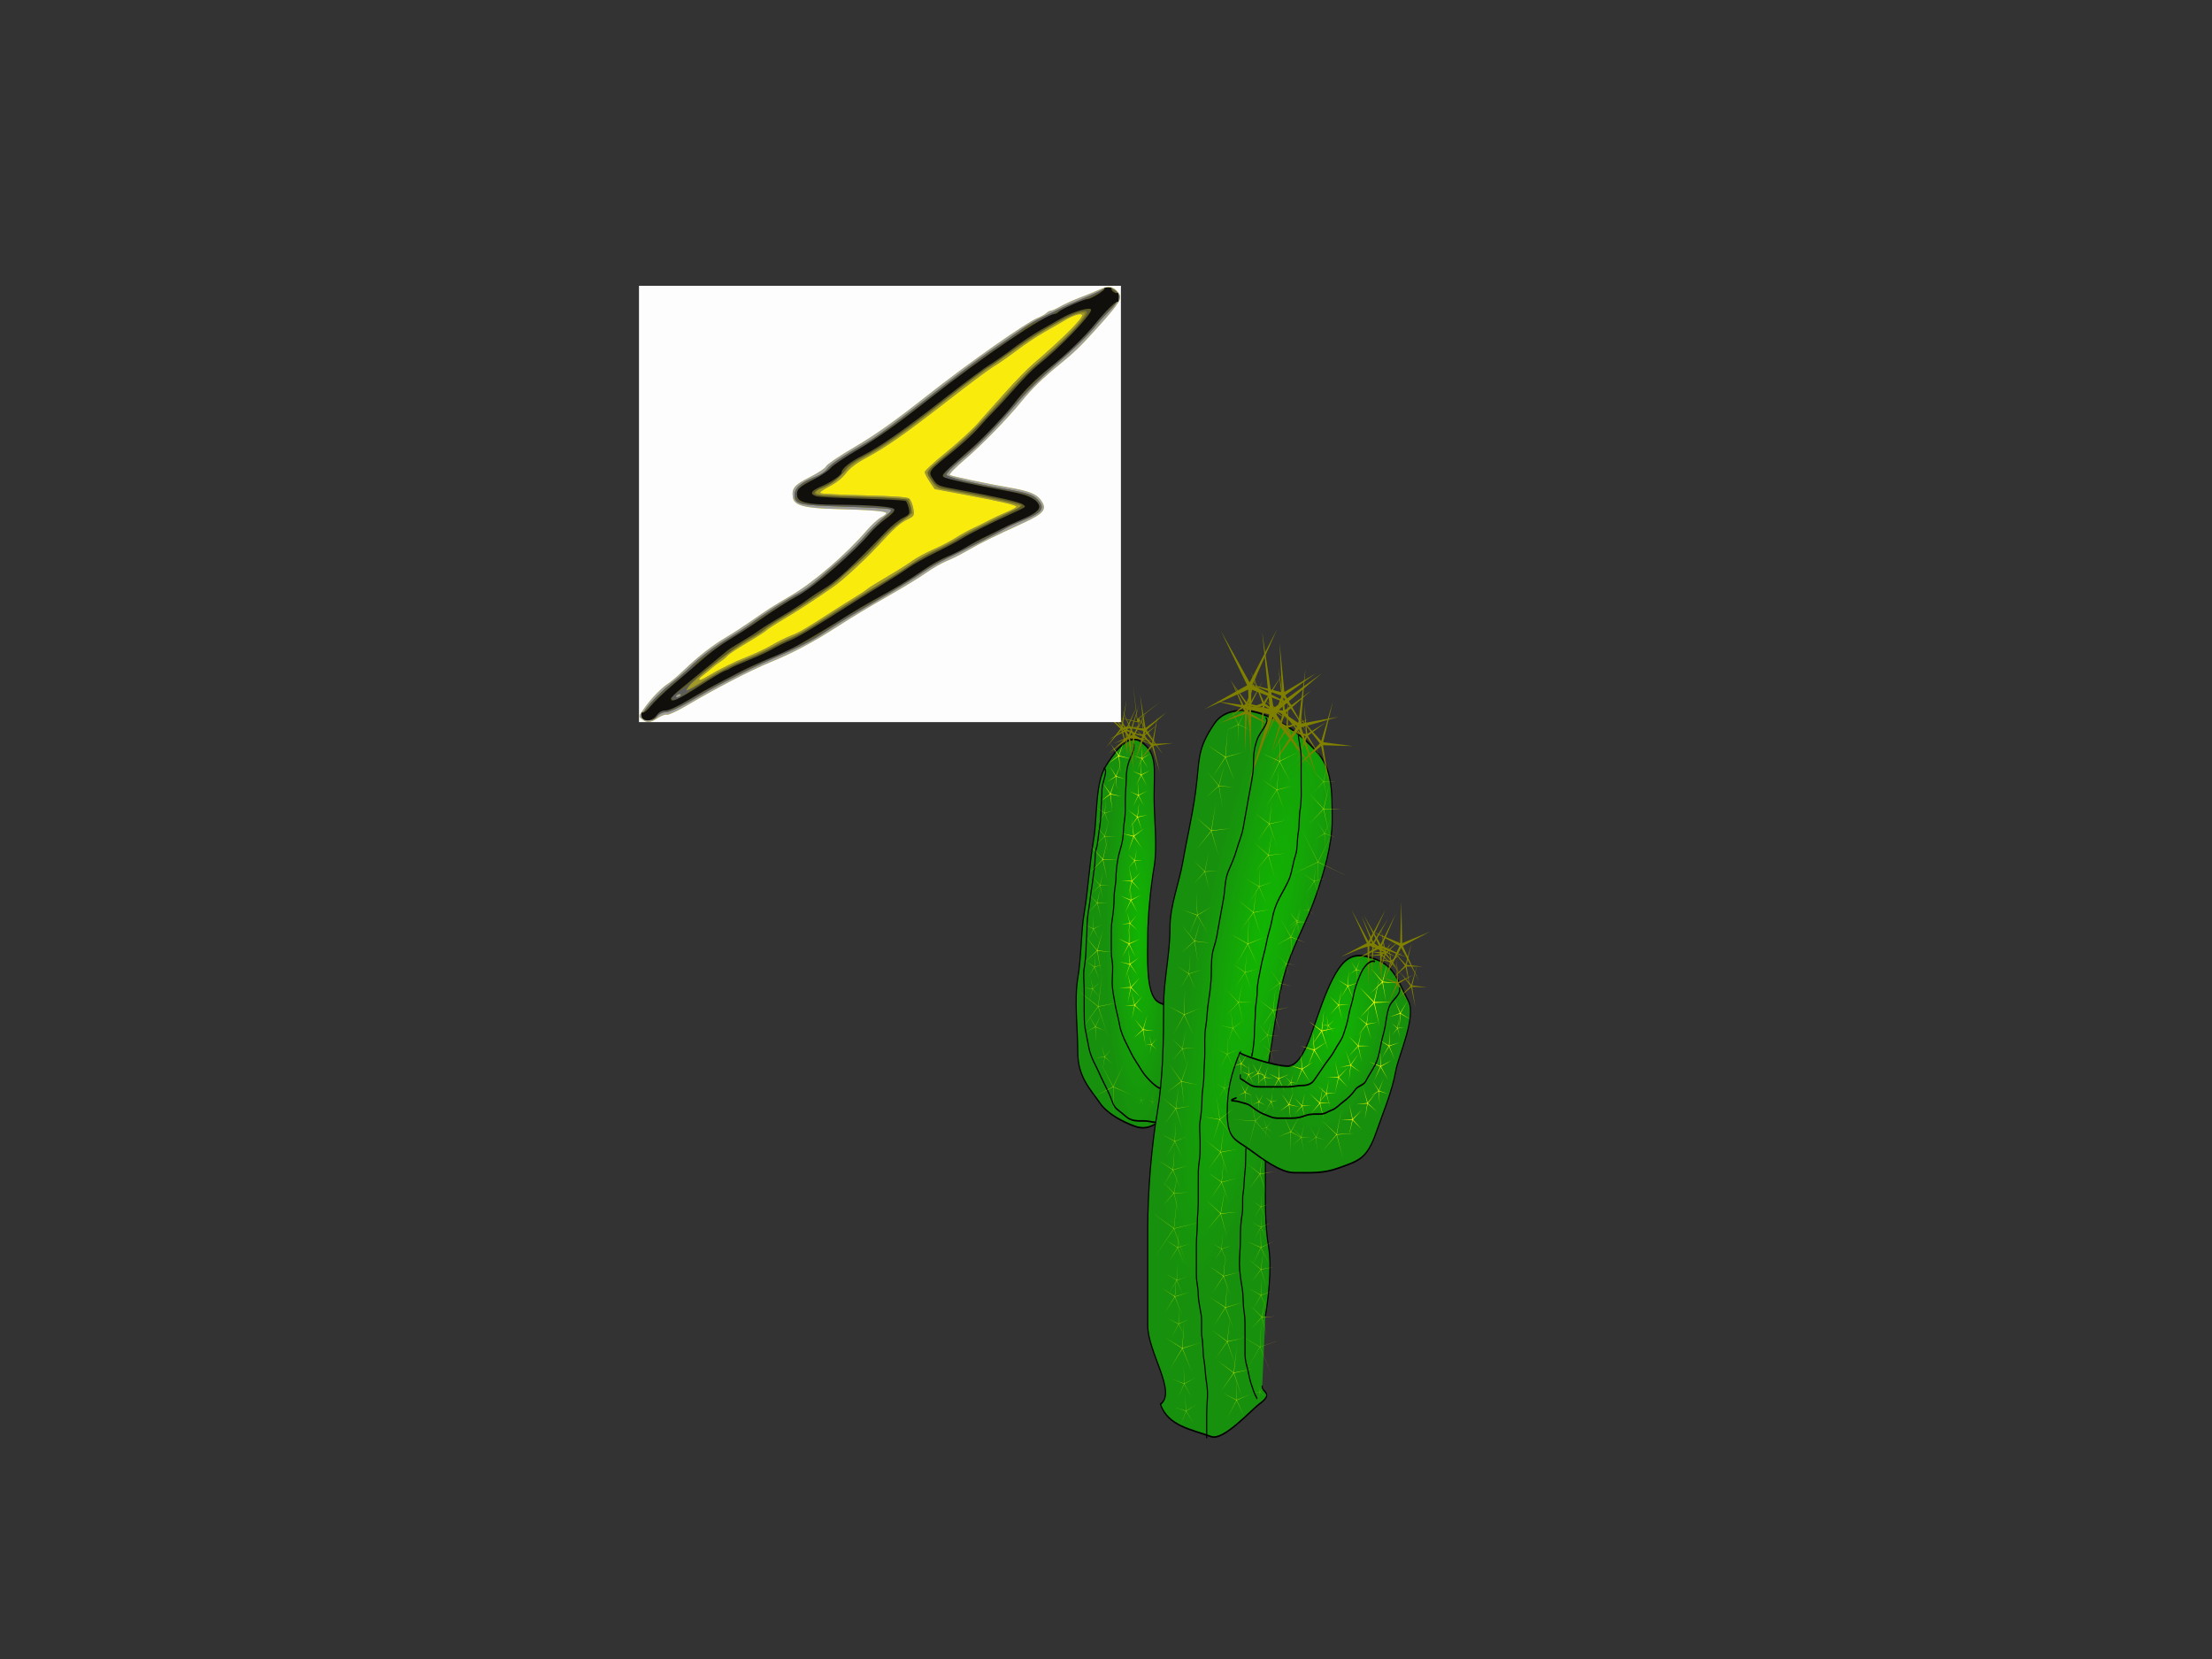 <?xml version="1.0"?><svg width="640" height="480" xmlns="http://www.w3.org/2000/svg" xmlns:xlink="http://www.w3.org/1999/xlink">
 <rect width="100%" height="100%" fill="#333333" stroke="none"/>
 <!-- Created with SVG-edit - http://svg-edit.googlecode.com/ -->
 <title>Elrancho Thunderhorse brand</title>
 <defs>
  <linearGradient id="svg_186">
   <stop stop-color="#11b502" offset="0" id="svg_188"/>
   <stop stop-color="#17910d" offset="1" id="svg_187"/>
  </linearGradient>
  <radialGradient xlink:href="#svg_186" r="56.948" id="svg_185" gradientUnits="userSpaceOnUse" gradientTransform="matrix(0.52, -2.09633e-07, 8.51577e-07, 2.112, 112.783, -545.769)" fy="490.589" fx="234.98" cy="490.589" cx="234.98"/>
  <radialGradient xlink:href="#svg_186" r="83.357" id="svg_181" gradientUnits="userSpaceOnUse" gradientTransform="matrix(0.601, 0.2, -0.85, 2.557, 603.081, -969.344)" fy="544.595" fx="342.001" cy="544.595" cx="342.001"/>
  <radialGradient xlink:href="#svg_186" r="82.83" id="svg_179" gradientUnits="userSpaceOnUse" gradientTransform="matrix(0.44, 0.258, -0.412, 0.703, 460.063, 69.179)" fy="537.871" fx="396.995" cy="537.871" cx="396.995"/>
  <symbol xmlns:xlink="http://www.w3.org/1999/xlink" width="744.094" id="svg_189" height="1052.362">

   <g id="svg_2">
    <path fill="url(#svg_185)" fill-rule="evenodd" stroke="black" stroke-width="1px" id="svg_184" d="m262.857,600.934c7.072,-3.536 28.571,-40.128 28.571,-54.286c0,-14.158 -27.337,-7.954 -40,-14.286c-10.671,-5.335 -8.571,-29.003 -8.571,-40c0,-12.171 2.702,-30.807 5.714,-42.857c3.115,-12.459 0,-29.939 0,-42.857c0,-18.806 3.102,-27.02 -11.429,-34.286c-13.461,-6.73 -27.169,10.026 -31.429,14.286c-10.382,10.382 -8.086,32.344 -11.429,45.714c-3.875,15.499 -4.976,31.333 -8.571,45.714c-2.861,11.445 -2.395,26.721 -5.714,40c-3.303,13.213 0,32.118 0,45.714c0,15.434 11.567,22.995 20,31.429c6.74,6.74 21.148,11.716 31.429,14.286c14.695,3.674 24.357,-5.035 31.429,-8.571z"/>
    <path fill="none" fill-rule="evenodd" stroke="black" stroke-width="1px" id="svg_183" d="m230.252,373.372c1.278,3.809 -2.381,7.282 -4.202,10.924c-1.669,3.338 -2.521,6.492 -2.521,10.924c0,3.972 -0.84,8.214 -0.84,12.605c0,4.612 0.193,9.314 -0.84,13.445c-1.134,4.537 -0.631,7.565 -1.681,11.765c-1.033,4.131 -3.113,7.411 -4.202,11.765c-0.999,3.997 -1.681,8.115 -1.681,11.765c0,3.192 -1.681,7.566 -1.681,11.765c0,4.588 -0.632,9.251 -1.681,13.445c-0.931,3.723 -0.84,8.897 -0.84,12.605c0,4.651 -0.212,9.238 0.84,13.445c0.916,3.664 0,8.805 0,12.605c0,5.003 1.398,8.953 2.521,13.445c1.139,4.556 3.074,8.933 4.202,13.445c0.922,3.688 3.754,8.087 5.882,10.924c3.376,4.502 5.302,7.823 9.244,11.765c2.905,2.905 4.915,5.997 9.244,9.244c3.956,2.967 5.536,4.028 9.244,5.882c3.533,1.766 4.534,0.397 6.723,-2.521"/>
    <path fill="none" fill-rule="evenodd" stroke="black" stroke-width="1px" id="svg_182" d="m203.361,388.498c4.382,1.095 -1.681,8.929 -1.681,13.445c0,4.856 -0.84,8.727 -0.84,13.445c0,3.126 -0.778,8.156 -1.681,11.765c-0.927,3.709 -1.094,8.07 -2.521,10.924c-1.578,3.157 -0.782,8.171 -1.681,11.765c-1.045,4.182 -1.396,8.105 -2.521,12.605c-1.008,4.031 -1.497,8.509 -2.521,12.605c-1.015,4.06 -1.681,8.151 -1.681,12.605c0,4.484 -0.84,8.012 -0.84,12.605c0,3.088 -0.915,8.702 -1.681,11.765c-0.916,3.664 0,8.805 0,12.605c0,4.202 0,8.403 0,12.605c0,4.294 0.051,8.606 0.84,11.765c1.008,4.031 2.562,8.567 3.361,11.765c1.035,4.14 3.856,8.223 5.882,10.924c2.702,3.602 4.596,6.969 7.563,10.924c2.522,3.363 5.474,7.588 6.723,10.084c2.179,4.359 3.802,5.683 7.563,7.563c4.289,2.145 6.27,4.088 10.084,5.042c4.068,1.017 7.289,0.84 11.765,0.84c7.78,0 14.337,3.31 20.168,-2.521"/>
    <path fill="url(#svg_181)" fill-rule="evenodd" stroke="black" stroke-width="1px" id="svg_180" d="m345.714,769.505c-1.051,4.204 11.374,4.313 -2.857,11.429c-6.756,3.378 -31.971,22.722 -42.857,20c-17.57,-4.392 -39.095,-6.501 -45.714,-20c14.877,-7.438 -11.429,-31.939 -11.429,-48.571c0,-20 0,-40 0,-60c0,-22.04 3.281,-50.266 8.571,-71.429c5.057,-20.228 5.714,-44.842 5.714,-65.714c0,-16.291 5.714,-31.279 5.714,-48.571c0,-13.395 8.322,-27.573 11.429,-40c3.462,-13.85 8.435,-27.887 11.429,-42.857c4.14,-20.7 0.727,-26.441 17.143,-42.857c10.235,-10.235 30.783,-8.733 42.857,-5.714c18.668,4.667 33.529,11.575 48.571,22.857c14.005,10.504 14.286,22.725 14.286,42.857c0,15.069 -7.812,32.767 -14.286,45.714c-7.695,15.39 -18.298,28.025 -25.714,42.857c-7.92,15.84 -10.206,32.253 -14.286,48.571c-3.536,14.144 -5.714,26.001 -5.714,40c0,14.286 0,28.571 0,42.857c0,14.909 -0.481,29.503 2.857,42.857c3.255,13.02 -0.681,34.152 -2.857,42.857"/>
    <path fill="url(#svg_179)" fill-rule="evenodd" stroke="black" stroke-width="1px" id="svg_178" d="m325.714,563.791c-2.174,1.087 31.073,8.571 42.857,8.571c12.552,0 20.777,-18.697 25.714,-28.571c6.689,-13.377 13.009,-24.437 20,-31.429c10.531,-10.531 20.631,-9.128 34.286,-5.714c15.667,3.917 20.234,14.597 28.571,25.714c7.186,9.582 -9.297,34.33 -11.429,42.857c-3.195,12.781 -11.996,26.849 -17.143,37.143c-8.701,17.402 -15.592,18.184 -34.286,22.857c-13.832,3.458 -24.783,2.857 -40,2.857c-12.297,0 -29.585,-9.078 -40,-14.286c-12.524,-6.262 -20,-6.227 -20,-22.857c0,-13.547 3.192,-23.415 11.429,-37.143z"/>
    <path fill="olive" fill-rule="nonzero" id="svg_177" d="m228.571,388.498l-2.599,-14.125l-12.729,6.651l12.63,-6.837l-10.259,-10.051l10.405,9.899l6.388,-12.863l-6.2,12.955l14.208,2.101l-14.237,-1.893l2.392,14.161z"/>
    <path fill="olive" fill-rule="nonzero" id="svg_176" d="m225.21,380.095l9.45,-19.731l-23.043,-3.577l21.685,2.891l-3.719,-23.021l3.952,21.517l20.745,-10.651l-19.243,10.408l16.54,16.438l-15.845,-15.085l-10.523,20.81z"/>
    <path fill="olive" fill-rule="nonzero" id="svg_175" d="m226.05,380.935l-6.973,-15.817l-13.656,10.598l12.888,-11.52l-14.299,-9.713l14.938,8.698l4.819,-16.601l-3.656,16.895l17.277,-0.547l-17.198,1.744l5.859,16.263z"/>
    <path fill="olive" fill-rule="nonzero" id="svg_174" d="m231.092,385.137l8.153,-19.554l-20.947,-3.173l21.117,1.712l-3.456,-20.902l4.897,20.612l18.811,-9.746l-18.09,11.027l15.082,14.879l-16.078,-13.797l-9.49,18.941z"/>
    <path fill="olive" fill-rule="nonzero" id="svg_173" d="m230.252,390.179l-4.706,-19.911l-18.177,9.39l17.482,-10.629l-14.548,-14.386l15.511,13.342l9.186,-18.281l-7.896,18.874l20.225,3.087l-20.39,-1.677l3.314,20.189z"/>
    <path fill="olive" fill-rule="nonzero" id="svg_172" d="m232.773,385.977l13.244,-11.701l-14.562,-10.014l15.221,8.98l5.024,-16.944l-3.837,17.251l17.667,-0.457l-17.593,1.682l5.894,16.661l-7.036,-16.212l-14.024,10.754z"/>
    <path fill="olive" fill-rule="nonzero" id="svg_171" d="m229.411,386.817l0.189,-17.672l-17.191,4.098l16.865,-5.281l-9.21,-15.083l10.234,14.408l11.499,-13.42l-10.54,14.186l16.317,6.789l-16.748,-5.641l-1.415,17.616z"/>
    <path fill="olive" fill-rule="nonzero" id="svg_170" d="m233.613,380.935l5.196,-12.225l-13.12,-2.079l13.232,1.164l-2.077,-13.12l2.982,12.944l11.836,-6.029l-11.389,6.836l9.392,9.394l-10.021,-8.72l-6.032,11.835z"/>
    <path fill="olive" fill-rule="nonzero" id="svg_169" d="m224.369,381.775l-1.359,-16.012l-15.206,5.198l14.808,-6.241l-9.643,-12.855l10.511,12.155l9.246,-13.143l-8.312,13.753l15.357,4.732l-15.648,-3.655l0.245,16.068z"/>
    <path fill="olive" fill-rule="nonzero" id="svg_168" d="m344.537,372.532l1.626,-22.539l-22.262,3.883l21.939,-5.419l-10.573,-19.972l11.933,19.191l15.728,-16.227l-14.564,17.279l20.293,9.943l-20.934,-8.512l-3.186,22.372z"/>
    <path fill="olive" fill-rule="nonzero" id="svg_167" d="m355.461,378.414l11.529,-14.854l-17.204,-7.586l17.689,6.374l1.898,-18.707l-0.596,18.793l18.378,-3.975l-18.058,5.241l9.46,16.25l-10.564,-15.554l-12.531,14.018z"/>
    <path fill="olive" fill-rule="nonzero" id="svg_166" d="m376.47,385.137l8.265,-16.346l-17.862,-4.058l18.1,2.809l-1.66,-18.242l2.922,18.082l16.836,-7.216l-16.295,8.366l12.065,13.782l-12.992,-12.912l-9.379,15.733z"/>
    <path fill="olive" fill-rule="nonzero" id="svg_165" d="m330.251,378.414l-0.006,-23.286l-22.591,5.647l22.144,-7.201l-12.352,-19.74l13.692,18.835l14.957,-17.847l-13.682,18.842l21.596,8.709l-22.148,-7.19l-1.61,23.23z"/>
    <path fill="olive" fill-rule="nonzero" id="svg_164" d="m353.781,379.254l10.392,-24.45l-26.239,-4.159l26.465,2.328l-4.153,-26.24l5.964,25.889l23.672,-12.059l-22.779,13.672l18.784,18.788l-20.042,-17.439l-12.064,23.67z"/>
    <path fill="olive" fill-rule="nonzero" id="svg_163" d="m335.293,380.935l-2.223,-40.874l-39.118,12.06l38.187,-14.745l-23.557,-33.476l25.823,31.761l24.558,-32.749l-22.227,34.374l38.735,13.236l-39.56,-10.517l-0.619,40.93z"/>
    <path fill="olive" fill-rule="nonzero" id="svg_162" d="m353.781,387.658l23.224,-24.896l-29.781,-16.5l30.854,14.394l6.49,-33.422l-4.156,33.792l33.792,-4.156l-33.422,6.49l14.394,30.854l-16.5,-29.781l-24.896,23.224z"/>
    <path fill="olive" fill-rule="nonzero" id="svg_161" d="m332.772,399.422l19.348,-44.032l-47.408,-8.103l47.856,4.794l-6.944,-47.591l10.229,46.995l43.116,-21.31l-41.534,24.25l33.591,34.421l-35.898,-32.007l-22.356,42.584z"/>
    <path fill="olive" fill-rule="nonzero" id="svg_160" d="m348.739,370.851l14.319,-26.995l-29.66,-7.351l30.099,5.276l-2.174,-30.48l4.283,30.256l28.317,-11.486l-27.451,13.423l19.674,23.381l-21.249,-21.96l-16.157,25.937z"/>
    <path fill="olive" fill-rule="nonzero" id="svg_159" d="m335.293,369.17l-3.876,-19.136l-17.627,8.398l17.002,-9.6l-13.434,-14.169l14.384,13.203l9.325,-17.155l-8.112,17.76l19.197,3.567l-19.398,-2.227l2.539,19.359z"/>
    <path fill="olive" fill-rule="nonzero" id="svg_158" d="m375.629,388.498l21.954,-15.216l-20.082,-17.614l21.255,16.178l10.546,-24.542l-8.818,25.214l26.6,2.446l-26.705,-0.595l5.893,26.054l-7.687,-25.582l-22.957,13.656z"/>
    <path fill="olive" fill-rule="nonzero" id="svg_157" d="m452.94,522.952l-1.61,-23.23l-22.148,7.19l21.596,-8.709l-13.682,-18.842l14.957,17.847l13.692,-18.835l-12.352,19.74l22.144,7.201l-22.591,-5.647l-0.006,23.286z"/>
    <path fill="olive" fill-rule="nonzero" id="svg_156" d="m462.184,518.75l11.751,-8.438l-11.034,-9.357l11.656,8.569l5.489,-13.385l-4.547,13.734l14.426,1.084l-14.467,-0.081l3.427,14.055l-4.393,-13.784l-12.308,7.602z"/>
    <path fill="olive" fill-rule="nonzero" id="svg_155" d="m456.302,518.75l4.45,-10.593l-11.356,-1.751l11.45,0.959l-1.844,-11.341l2.626,11.186l10.216,-5.258l-9.826,5.954l8.158,8.091l-8.7,-7.505l-5.174,10.259z"/>
    <path fill="olive" fill-rule="nonzero" id="svg_154" d="m443.697,517.069l0.935,-19.304l-18.955,3.769l18.648,-5.075l-9.442,-16.863l10.59,16.167l13.119,-14.191l-12.103,15.067l17.551,8.092l-18.07,-6.855l-2.272,19.192z"/>
    <path fill="olive" fill-rule="nonzero" id="svg_153" d="m454.621,519.59l14.514,-21.381l-24.261,-8.901l24.82,7.196l0.968,-25.824l0.826,25.829l24.859,-7.059l-24.309,8.767l14.395,21.461l-15.85,-20.411l-15.962,20.323z"/>
    <path fill="olive" fill-rule="nonzero" id="svg_152" d="m449.579,516.229l2.79,-12.141l-12.456,0.235l12.409,-1.098l-4.072,-11.773l4.879,11.463l9.939,-7.511l-9.394,8.183l10.215,7.131l-10.685,-6.405l-3.626,11.919z"/>
    <path fill="olive" fill-rule="nonzero" id="svg_151" d="m458.823,533.876l7.602,-12.309l-13.784,-4.393l14.055,3.427l-0.081,-14.467l1.084,14.426l13.734,-4.547l-13.385,5.489l8.569,11.656l-9.357,-11.034l-8.438,11.751z"/>
    <path fill="olive" fill-rule="nonzero" id="svg_150" d="m468.066,530.515l10.977,-7.608l-10.041,-8.807l10.628,8.089l5.273,-12.271l-4.409,12.607l13.3,1.223l-13.353,-0.297l2.947,13.027l-3.843,-12.791l-11.479,6.828z"/>
    <path fill="olive" fill-rule="nonzero" id="svg_149" d="m450.419,517.069l5.14,-13.829l-14.662,-1.637l14.741,0.616l-2.974,-14.45l3.97,14.209l12.824,-7.294l-12.287,8.166l10.9,9.942l-11.564,-9.162l-6.088,13.439z"/>
    <path fill="olive" fill-rule="nonzero" id="svg_148" d="m441.176,522.952l-0.863,-24.862l-23.912,6.862l23.378,-8.504l-13.915,-20.621l15.312,19.606l15.312,-19.606l-13.915,20.621l23.378,8.504l-23.912,-6.862l-0.863,24.862z"/>
    <path fill="yellow" fill-rule="nonzero" id="svg_147" d="m431.092,519.59l-0.943,-6.537l-6.032,2.691l5.926,-2.917l-4.424,-4.905l4.605,4.735l3.298,-5.723l-3.08,5.843l6.462,1.368l-6.509,-1.124l0.696,6.568z"/>
    <path fill="yellow" fill-rule="nonzero" id="svg_146" d="m427.73,531.355l-5.069,-8.099l-6.407,7.087l6.136,-7.323l-8.72,-3.904l8.861,3.572l1.018,-9.5l-0.659,9.531l9.349,-1.968l-9.269,2.318l4.76,8.284z"/>
    <path fill="yellow" fill-rule="nonzero" id="svg_145" d="m417.646,543.96l-3.446,-8.948l-7.668,5.758l7.446,-6.043l-7.846,-5.513l8.048,5.214l2.819,-9.165l-2.472,9.265l9.588,-0.151l-9.575,0.512l3.107,9.072z"/>
    <path fill="yellow" fill-rule="nonzero" id="svg_144" d="m410.083,551.523l-4.992,-4.003l-2.488,5.895l2.265,-5.984l-6.375,-0.545l6.391,0.304l-1.452,-6.232l1.685,6.173l5.478,-3.307l-5.35,3.51l4.838,4.188z"/>
    <path fill="yellow" fill-rule="nonzero" id="svg_143" d="m405.041,562.447l-5.95,-11.36l-9.304,8.825l8.965,-9.169l-11.268,-6.121l11.49,5.693l2.34,-12.608l-1.864,12.687l12.714,-1.671l-12.642,2.148l5.518,11.575z"/>
    <path fill="yellow" fill-rule="nonzero" id="svg_142" d="m400.84,571.691l-8.361,-8.856l-6.237,10.461l5.839,-10.688l-11.876,-2.699l11.969,2.25l-1.103,-12.129l1.559,12.079l11.195,-4.797l-11.006,5.215l8.021,9.164z"/>
    <path fill="yellow" fill-rule="nonzero" id="svg_141" d="m389.075,582.615l-7.526,-8.052l-5.692,9.439l5.332,-9.646l-10.735,-2.497l10.822,2.091l-0.943,-10.982l1.356,10.938l10.153,-4.29l-9.984,4.67l7.218,8.33z"/>
    <path fill="yellow" fill-rule="nonzero" id="svg_140" d="m373.108,588.498l-1.746,-5.703l-5.01,3.237l4.884,-3.423l-4.626,-3.764l4.765,3.587l2.15,-5.563l-1.939,5.64l5.955,0.326l-5.963,-0.102l1.53,5.765z"/>
    <path fill="yellow" fill-rule="nonzero" id="svg_139" d="m354.621,587.657l5.595,-7.48l-8.723,-3.34l8.843,3.01l0.481,-9.328l-0.13,9.34l9.021,-2.425l-8.923,2.763l5.094,7.83l-5.385,-7.633l-5.873,7.264z"/>
    <path fill="yellow" fill-rule="nonzero" id="svg_138" d="m342.856,585.136l-0.973,-8.176l-7.599,3.168l7.475,-3.452l-5.362,-6.248l5.593,6.042l4.286,-7.03l-4.018,7.186l8.01,1.904l-8.076,-1.601l0.665,8.206z"/>
    <path fill="yellow" fill-rule="nonzero" id="svg_137" d="m329.411,583.456l3.988,-5.811l-6.679,-2.25l6.759,1.997l0.076,-7.047l0.19,7.045l6.726,-2.106l-6.642,2.357l4.081,5.746l-4.294,-5.588l-4.203,5.657z"/>
    <path fill="yellow" fill-rule="nonzero" id="svg_136" d="m349.579,586.817l-1.777,-7.341l-6.577,3.714l6.433,-3.959l-5.564,-5.108l5.753,4.895l3.138,-6.87l-2.877,6.984l7.504,0.862l-7.531,-0.578l1.499,7.403z"/>
    <path fill="yellow" fill-rule="nonzero" id="svg_135" d="m326.05,578.414l0.68,-7.387l-7.292,1.362l7.236,-1.636l-3.549,-6.515l3.792,6.376l5.099,-5.389l-4.893,5.577l6.7,3.184l-6.816,-2.93l-0.958,7.357z"/>
    <path fill="yellow" fill-rule="nonzero" id="svg_134" d="m457.142,533.036l-3.508,-12.225l-10.803,6.712l10.543,-7.114l-9.722,-8.2l10.023,7.828l4.795,-11.78l-4.348,11.952l12.685,0.92l-12.711,-0.442l3.045,12.348z"/>
    <path fill="yellow" fill-rule="nonzero" id="svg_133" d="m451.26,548.162l-5.192,-14.651l-12.677,8.995l12.33,-9.466l-12.472,-9.277l12.812,8.801l4.969,-14.729l-4.411,14.905l15.543,0.175l-15.539,0.411l4.637,14.836z"/>
    <path fill="yellow" fill-rule="nonzero" id="svg_132" d="m443.697,555.725l-4.265,-8.933l-7.429,6.542l7.178,-6.817l-8.517,-5.044l8.701,4.72l2.165,-9.659l-1.8,9.734l9.856,-0.926l-9.814,1.296l3.926,9.087z"/>
    <path fill="yellow" fill-rule="nonzero" id="svg_131" d="m435.293,570.01l-3.461,-9.768l-8.452,5.997l8.22,-6.31l-8.315,-6.185l8.542,5.867l3.313,-9.819l-2.941,9.937l10.362,0.116l-10.359,0.274l3.091,9.891z"/>
    <path fill="yellow" fill-rule="nonzero" id="svg_130" d="m423.529,581.775l1.453,-9.86l-9.882,1.294l9.827,-1.665l-4.284,-8.999l4.62,8.831l7.234,-6.855l-6.971,7.123l8.755,4.762l-8.928,-4.429l-1.823,9.798z"/>
    <path fill="yellow" fill-rule="nonzero" id="svg_129" d="m410.924,589.338l3.091,-9.891l-10.359,-0.274l10.362,-0.116l-2.941,-9.937l3.313,9.819l8.542,-5.867l-8.315,6.185l8.22,6.31l-8.452,-5.997l-3.461,9.768z"/>
    <path fill="yellow" fill-rule="nonzero" id="svg_128" d="m406.722,597.741l-3.431,-8.129l-6.884,5.52l6.671,-5.775l-7.377,-4.841l7.554,4.56l2.325,-8.512l-2.003,8.593l8.814,-0.419l-8.792,0.751l3.122,8.253z"/>
    <path fill="yellow" fill-rule="nonzero" id="svg_127" d="m389.075,601.943l8.068,-6.707l-8.655,-5.93l8.872,5.6l2.966,-10.064l-2.585,10.168l10.488,-0.289l-10.469,0.684l3.516,9.885l-3.886,-9.745l-8.314,6.399z"/>
    <path fill="yellow" fill-rule="nonzero" id="svg_126" d="m374.789,601.943l6.46,-5.038l-6.61,-4.84l6.788,4.587l2.56,-7.782l-2.265,7.873l8.192,0.03l-8.188,0.279l2.503,7.801l-2.795,-7.701l-6.645,4.791z"/>
    <path fill="yellow" fill-rule="nonzero" id="svg_125" d="m361.344,600.262l8.114,-4.25l-6.303,-6.646l6.549,6.404l4.372,-8.048l-4.066,8.207l9.006,1.671l-9.062,-1.331l1.193,9.081l-1.534,-9.03l-8.268,3.941z"/>
    <path fill="yellow" fill-rule="nonzero" id="svg_124" d="m349.579,598.582l4.018,-4.173l-5.111,-2.727l5.21,2.532l1.014,-5.704l-0.798,5.738l5.738,-0.798l-5.704,1.014l2.532,5.21l-2.727,-5.111l-4.173,4.018z"/>
    <path fill="yellow" fill-rule="nonzero" id="svg_123" d="m336.974,596.061l5.703,-1.746l-3.237,-5.01l3.423,4.884l3.764,-4.626l-3.587,4.765l5.563,2.15l-5.64,-1.939l-0.326,5.955l0.102,-5.963l-5.765,1.53z"/>
    <path fill="yellow" fill-rule="nonzero" id="svg_122" d="m330.251,595.22l-0.123,-6.553l-6.27,1.908l6.194,-2.142l-3.752,-5.374l3.952,5.229l3.951,-5.229l-3.752,5.374l6.194,2.142l-6.27,-1.908l-0.123,6.553z"/>
    <path fill="yellow" fill-rule="nonzero" id="svg_121" d="m468.907,549.842l0.634,-9.845l-9.644,2.078l9.559,-2.439l-4.956,-8.53l5.274,8.337l6.581,-7.349l-6.3,7.592l9.023,3.988l-9.167,-3.645l-1.004,9.814z"/>
    <path fill="yellow" fill-rule="nonzero" id="svg_120" d="m464.705,568.33l-5.069,-8.099l-6.407,7.087l6.136,-7.323l-8.72,-3.904l8.861,3.572l1.018,-9.5l-0.659,9.531l9.349,-1.968l-9.269,2.318l4.76,8.284z"/>
    <path fill="yellow" fill-rule="nonzero" id="svg_119" d="m458.823,580.935l-6.707,-8.068l-5.93,8.655l5.6,-8.872l-10.064,-2.966l10.168,2.585l-0.289,-10.488l0.684,10.469l9.885,-3.516l-9.745,3.886l6.399,8.314z"/>
    <path fill="yellow" fill-rule="nonzero" id="svg_118" d="m469.747,554.884l-2.565,-5.687l-4.771,4.02l4.616,-4.197l-5.298,-3.295l5.418,3.093l1.497,-6.057l-1.268,6.109l6.223,-0.448l-6.202,0.682l2.349,5.78z"/>
    <path fill="yellow" fill-rule="nonzero" id="svg_117" d="m451.26,596.061l-0.973,-8.176l-7.599,3.168l7.475,-3.452l-5.362,-6.248l5.593,6.042l4.286,-7.03l-4.018,7.186l8.01,1.904l-8.076,-1.601l0.665,8.206z"/>
    <path fill="yellow" fill-rule="nonzero" id="svg_116" d="m437.814,605.304l2.272,-9.875l-10.121,0.51l10.094,-0.891l-3.613,-9.468l3.966,9.325l7.888,-6.361l-7.643,6.654l8.488,5.536l-8.69,-5.213l-2.642,9.783z"/>
    <path fill="yellow" fill-rule="nonzero" id="svg_115" d="m423.529,615.388l3.091,-9.891l-10.359,-0.274l10.362,-0.116l-2.941,-9.937l3.313,9.819l8.542,-5.867l-8.315,6.185l8.22,6.31l-8.452,-5.997l-3.461,9.768z"/>
    <path fill="yellow" fill-rule="nonzero" id="svg_114" d="m399.999,624.632l12.416,-10.075l-13.297,-8.881l13.419,8.695l4.337,-15.39l-4.123,15.449l15.977,-0.631l-15.967,0.853l5.537,15l-5.745,-14.922l-12.555,9.902z"/>
    <path fill="yellow" fill-rule="nonzero" id="svg_113" d="m386.554,619.59l7.468,-3.382l-5.439,-6.134l5.524,6.058l4.153,-7.068l-4.054,7.125l8.006,1.765l-8.029,-1.654l0.795,8.159l-0.908,-8.148l-7.514,3.277z"/>
    <path fill="yellow" fill-rule="nonzero" id="svg_112" d="m373.108,621.271l7.457,-5.046l-7.026,-5.63l7.104,5.532l3.184,-8.422l-3.066,8.465l8.994,0.425l-8.999,-0.3l2.375,8.685l-2.495,-8.651l-7.526,4.942z"/>
    <path fill="yellow" fill-rule="nonzero" id="svg_111" d="m358.823,616.229l12.462,-3.416l-6.949,-10.894l7.1,10.797l8.214,-9.976l-8.074,10.089l12.026,4.729l-12.09,-4.561l-0.781,12.898l0.602,-12.908l-12.509,3.243z"/>
    <path fill="yellow" fill-rule="nonzero" id="svg_110" d="m342.856,611.187l6.653,-0.879l-2.807,-6.096l2.892,6.056l4.93,-4.553l-4.866,4.622l5.854,3.281l-5.899,-3.2l-1.312,6.581l1.22,-6.599l-6.665,0.786z"/>
    <path fill="yellow" fill-rule="nonzero" id="svg_109" d="m319.327,605.304l20.091,0.779l-5.356,-19.379l5.467,19.348l16.776,-11.082l-16.712,11.179l15.724,12.53l-15.796,-12.439l-7.058,18.826l6.949,-18.867l-20.086,-0.895z"/>
    <path fill="yellow" fill-rule="nonzero" id="svg_108" d="m242.857,388.498l-5.021,-5.624l-4.057,6.355l3.797,-6.513l-7.297,-1.895l7.368,1.599l-0.453,-7.526l0.756,7.501l7.018,-2.756l-6.9,3.038l4.79,5.822z"/>
    <path fill="yellow" fill-rule="nonzero" id="svg_107" d="m242.016,399.422l-5.038,-6.442l-4.84,6.592l4.57,-6.782l-7.765,-2.566l7.862,2.25l0.041,-8.178l0.289,8.173l7.79,-2.488l-7.683,2.801l4.773,6.64z"/>
    <path fill="yellow" fill-rule="nonzero" id="svg_106" d="m239.495,412.027l-5.038,-6.442l-4.84,6.592l4.57,-6.782l-7.765,-2.566l7.862,2.25l0.041,-8.178l0.289,8.173l7.79,-2.488l-7.683,2.801l4.773,6.64z"/>
    <path fill="yellow" fill-rule="nonzero" id="svg_105" d="m237.815,427.153l-4.253,-8.093l-6.642,6.283l6.383,-6.546l-8.028,-4.376l8.198,4.048l1.681,-8.987l-1.316,9.048l9.067,-1.179l-9.012,1.544l3.923,8.259z"/>
    <path fill="yellow" fill-rule="nonzero" id="svg_104" d="m237.815,438.078l-7.507,-7.21l-4.912,9.177l4.537,-9.368l-10.245,-1.836l10.311,1.42l-1.42,-10.311l1.836,10.245l9.368,-4.537l-9.177,4.912l7.21,7.507z"/>
    <path fill="yellow" fill-rule="nonzero" id="svg_103" d="m233.613,452.363l-2.585,-6.491l-5.551,4.244l5.375,-4.464l-5.751,-3.968l5.907,3.732l1.996,-6.696l-1.724,6.771l6.985,-0.171l-6.972,0.453l2.321,6.59z"/>
    <path fill="yellow" fill-rule="nonzero" id="svg_102" d="m236.134,464.128l-7.474,-5.575l-3.346,8.703l2.992,-8.831l-9.311,-0.493l9.323,0.117l-2.408,-9.008l2.77,8.903l7.823,-5.074l-7.611,5.386l7.243,5.872z"/>
    <path fill="yellow" fill-rule="nonzero" id="svg_101" d="m233.613,477.573l-5.872,-7.243l-5.386,7.611l5.074,-7.823l-8.903,-2.77l9.008,2.408l-0.117,-9.323l0.493,9.311l8.831,-2.992l-8.703,3.346l5.575,7.474z"/>
    <path fill="yellow" fill-rule="nonzero" id="svg_100" d="m233.613,488.498l-6.623,-3.956l-2.018,7.446l1.716,-7.522l-7.705,0.382l7.684,-0.693l-2.744,-7.21l3.033,7.093l6.009,-4.838l-5.809,5.077l6.458,4.22z"/>
    <path fill="yellow" fill-rule="nonzero" id="svg_99" d="m231.932,505.305l-5.888,-8.06l-6.168,7.848l5.846,-8.091l-9.37,-3.441l9.502,3.06l0.377,-9.975l0.026,9.982l9.603,-2.724l-9.485,3.109l5.558,8.292z"/>
    <path fill="yellow" fill-rule="nonzero" id="svg_98" d="m233.613,516.229l-6.673,-6.409l-4.366,8.157l4.033,-8.327l-9.107,-1.632l9.165,1.262l-1.262,-9.165l1.632,9.107l8.327,-4.033l-8.157,4.366l6.409,6.673z"/>
    <path fill="yellow" fill-rule="nonzero" id="svg_97" d="m236.134,529.674l-8.292,-5.558l-3.109,9.485l2.724,-9.603l-9.982,-0.026l9.975,-0.377l-3.06,-9.502l3.441,9.37l8.091,-5.846l-7.848,6.168l8.06,5.888z"/>
    <path fill="yellow" fill-rule="nonzero" id="svg_96" d="m238.655,539.758l-7.458,-4.757l-2.564,8.466l2.22,-8.562l-8.844,0.178l8.829,-0.535l-2.902,-8.356l3.237,8.232l7.05,-5.342l-6.829,5.622l7.259,5.054z"/>
    <path fill="yellow" fill-rule="nonzero" id="svg_95" d="m248.739,550.683l-9.828,-0.619l2.061,9.629l-2.448,-9.538l-8.521,4.935l8.315,-5.275l-7.327,-6.579l7.587,6.278l3.993,-9.001l-3.626,9.155l9.795,1.016z"/>
    <path fill="yellow" fill-rule="nonzero" id="svg_94" d="m251.26,562.447l-4.972,-3.171l-1.709,5.644l1.48,-5.708l-5.896,0.119l5.886,-0.357l-1.935,-5.571l2.158,5.488l4.7,-3.561l-4.552,3.748l4.84,3.37z"/>
    <path fill="yellow" fill-rule="nonzero" id="svg_93" d="m218.487,391.859l-1.85,-10.596l-9.701,4.646l9.506,-5.034l-7.416,-7.791l7.725,7.485l5.118,-9.461l-4.731,9.66l10.579,1.944l-10.649,-1.515l1.42,10.662z"/>
    <path fill="yellow" fill-rule="nonzero" id="svg_92" d="m215.126,401.943l-0.983,-8.159l-7.59,3.152l7.456,-3.456l-5.343,-6.244l5.591,6.023l4.288,-7.011l-4.001,7.179l7.993,1.911l-8.064,-1.587l0.652,8.193z"/>
    <path fill="yellow" fill-rule="nonzero" id="svg_91" d="m210.924,414.548l-1.833,-9.778l-8.918,4.409l8.733,-4.765l-6.949,-7.12l7.231,6.833l4.624,-8.809l-4.264,8.988l9.806,1.675l-9.866,-1.278l1.437,9.844z"/>
    <path fill="yellow" fill-rule="nonzero" id="svg_90" d="m208.403,423.792l-4.216,-7.444l-5.88,6.214l5.776,-6.31l-7.727,-3.672l7.786,3.544l1.105,-8.483l-0.964,8.5l8.409,-1.571l-8.382,1.71l4.093,7.512z"/>
    <path fill="yellow" fill-rule="nonzero" id="svg_89" d="m206.722,439.758l-2.568,-9.119l-7.965,5.13l7.879,-5.26l-7.34,-5.99l7.438,5.868l3.429,-8.832l-3.282,8.887l9.459,0.532l-9.466,-0.375l2.417,9.16z"/>
    <path fill="yellow" fill-rule="nonzero" id="svg_88" d="m206.722,458.246l-4.264,-13.26l-11.426,7.965l11.293,-8.153l-11.106,-8.406l11.244,8.221l4.562,-13.16l-4.344,13.234l13.926,0.272l-13.929,-0.042l4.045,13.328z"/>
    <path fill="yellow" fill-rule="nonzero" id="svg_87" d="m202.521,469.17l-2.561,-8.288l-7.173,4.879l7.091,-4.997l-6.857,-5.314l6.944,5.2l2.935,-8.163l-2.8,8.211l8.671,0.269l-8.674,-0.125l2.424,8.329z"/>
    <path fill="yellow" fill-rule="nonzero" id="svg_86" d="m200.84,480.935l-3.399,-9.112l-7.715,5.922l7.616,-6.049l-8.016,-5.507l8.106,5.374l2.761,-9.326l-2.606,9.37l9.722,-0.256l-9.717,0.417l3.248,9.167z"/>
    <path fill="yellow" fill-rule="nonzero" id="svg_85" d="m199.159,494.38l-5.04,-6.606l-4.837,6.756l4.725,-6.835l-7.92,-2.513l7.96,2.382l-0.058,-8.309l0.195,8.307l7.885,-2.622l-7.84,2.752l4.93,6.688z"/>
    <path fill="yellow" fill-rule="nonzero" id="svg_84" d="m200.84,514.548l-3.433,-13.267l-11.677,7.173l11.556,-7.365l-10.43,-8.888l10.576,8.715l5.23,-12.666l-5.02,12.751l13.663,1.06l-13.678,-0.834l3.214,13.322z"/>
    <path fill="yellow" fill-rule="nonzero" id="svg_83" d="m199.159,529.674l-5.857,-4.937l-3.002,7.048l2.886,-7.096l-7.631,-0.678l7.641,0.551l-1.714,-7.467l1.837,7.437l6.572,-3.937l-6.506,4.045l5.775,5.033z"/>
    <path fill="yellow" fill-rule="nonzero" id="svg_82" d="m207.563,554.884l-9.266,-19.204l-15.502,14.64l15.401,-14.747l-18.714,-10.22l18.785,10.09l3.936,-20.956l-3.791,20.983l21.147,-2.732l-21.128,2.879l9.133,19.268z"/>
    <path fill="yellow" fill-rule="nonzero" id="svg_81" d="m199.159,518.75l-4.216,-7.444l-5.88,6.214l5.776,-6.31l-7.727,-3.672l7.786,3.544l1.105,-8.483l-0.964,8.5l8.409,-1.571l-8.382,1.71l4.093,7.512z"/>
    <path fill="yellow" fill-rule="nonzero" id="svg_80" d="m205.042,550.683l-9.16,-2.417l0.375,9.466l-0.532,-9.459l-8.887,3.282l8.832,-3.429l-5.868,-7.438l5.99,7.34l5.26,-7.879l-5.13,7.965l9.119,2.568z"/>
    <path fill="yellow" fill-rule="nonzero" id="svg_79" d="m210.924,570.851l-6.681,-4.099l-1.96,7.59l1.834,-7.621l-7.824,0.481l7.815,-0.611l-2.876,-7.292l2.996,7.244l6.047,-4.988l-5.964,5.088l6.613,4.209z"/>
    <path fill="yellow" fill-rule="nonzero" id="svg_78" d="m228.571,590.178l-16.729,-4.939l0.32,17.44l-0.472,-17.436l-16.487,5.694l16.437,-5.837l-10.51,-13.921l10.63,13.829l9.992,-14.297l-9.867,14.383l16.685,5.085z"/>
    <path fill="yellow" fill-rule="nonzero" id="svg_77" d="m239.495,596.901l-2.52,-3.319l-2.418,3.394l2.378,-3.423l-3.976,-1.251l3.99,1.204l-0.039,-4.168l0.088,4.167l3.952,-1.325l-3.936,1.371l2.481,3.349z"/>
    <path fill="yellow" fill-rule="nonzero" id="svg_76" d="m249.579,597.741l-2.52,-3.319l-2.418,3.394l2.378,-3.423l-3.976,-1.251l3.99,1.204l-0.039,-4.168l0.088,4.167l3.952,-1.325l-3.936,1.371l2.481,3.349z"/>
    <path fill="yellow" fill-rule="nonzero" id="svg_75" d="m324.369,372.532l-0.064,-10.836l-10.325,3.287l10.286,-3.41l-6.317,-8.804l6.421,8.729l6.421,-8.729l-6.317,8.804l10.286,3.41l-10.325,-3.287l-0.064,10.836z"/>
    <path fill="yellow" fill-rule="nonzero" id="svg_74" d="m321.008,396.901l-8.424,-14.954l-11.768,12.494l11.619,-12.633l-15.519,-7.331l15.605,7.147l2.176,-17.025l-1.975,17.05l16.865,-3.191l-16.826,3.391l8.246,15.053z"/>
    <path fill="yellow" fill-rule="nonzero" id="svg_73" d="m310.083,412.868l-3.413,-13.317l-11.697,7.223l11.61,-7.361l-10.484,-8.892l10.589,8.767l5.217,-12.719l-5.066,12.78l13.708,1.032l-13.72,-0.869l3.255,13.356z"/>
    <path fill="yellow" fill-rule="nonzero" id="svg_72" d="m306.722,443.12l-6.762,-15.798l-13.068,11.159l12.935,-11.313l-14.651,-8.98l14.756,8.806l4.013,-16.709l-3.815,16.755l17.131,-1.346l-17.114,1.549l6.574,15.877z"/>
    <path fill="yellow" fill-rule="nonzero" id="svg_71" d="m298.319,464.128l-4.237,-11.645l-9.855,7.512l9.766,-7.628l-10.189,-7.052l10.272,6.931l3.558,-11.87l-3.417,11.911l12.388,-0.284l-12.384,0.431l4.099,11.694z"/>
    <path fill="yellow" fill-rule="nonzero" id="svg_70" d="m296.638,490.178l-9.233,-10.782l-7.544,12.024l7.401,-12.113l-13.767,-3.459l13.807,3.295l-0.965,-14.162l1.132,14.15l13.171,-5.294l-13.107,5.449l9.105,10.89z"/>
    <path fill="yellow" fill-rule="nonzero" id="svg_69" d="m288.235,509.506l-3.418,-14.15l-12.491,7.476l12.402,-7.624l-10.97,-9.569l11.083,9.439l5.711,-13.39l-5.552,13.457l14.5,1.294l-14.514,-1.122l3.25,14.19z"/>
    <path fill="yellow" fill-rule="nonzero" id="svg_68" d="m285.714,525.472l-5.894,-9.968l-7.761,8.594l7.659,-8.686l-10.572,-4.725l10.627,4.6l1.227,-11.515l-1.091,11.529l11.33,-2.391l-11.301,2.525l5.775,10.037z"/>
    <path fill="yellow" fill-rule="nonzero" id="svg_67" d="m284.033,553.204l-8.409,-12.454l-9.385,11.736l9.245,-11.846l-14.062,-5.299l14.123,5.132l0.695,-15.011l-0.517,15.018l14.491,-3.978l-14.443,4.149l8.261,12.552z"/>
    <path fill="yellow" fill-rule="nonzero" id="svg_66" d="m278.151,572.531l-4.232,-10.811l-9.061,7.259l8.974,-7.366l-9.704,-6.375l9.778,6.259l3.064,-11.198l-2.931,11.234l11.597,-0.547l-11.59,0.684l4.103,10.861z"/>
    <path fill="yellow" fill-rule="nonzero" id="svg_65" d="m275.63,596.901l-2.59,-14.989l-13.538,6.935l13.455,-7.095l-10.779,-10.733l10.905,10.604l6.877,-13.568l-6.715,13.648l15.029,2.347l-15.055,-2.169l2.412,15.018z"/>
    <path fill="yellow" fill-rule="nonzero" id="svg_64" d="m273.949,611.187l-5.909,-12.469l-10.144,9.353l10.032,-9.473l-12.03,-6.757l12.109,6.614l2.709,-13.529l-2.548,13.56l13.704,-1.604l-13.684,1.767l5.761,12.538z"/>
    <path fill="yellow" fill-rule="nonzero" id="svg_63" d="m273.949,628.834l-6.728,-9.963l-7.508,9.389l7.396,-9.477l-11.249,-4.239l11.299,4.106l0.556,-12.009l-0.413,12.015l11.593,-3.182l-11.554,3.32l6.609,10.042z"/>
    <path fill="yellow" fill-rule="nonzero" id="svg_62" d="m272.268,648.161l-6.737,-11.63l-9.097,9.894l8.979,-10.002l-12.221,-5.594l12.287,5.449l1.544,-13.352l-1.385,13.369l13.175,-2.658l-13.143,2.814l6.599,11.709z"/>
    <path fill="yellow" fill-rule="nonzero" id="svg_61" d="m371.428,397.742l-10.081,-13.277l-9.674,13.577l9.512,-13.691l-15.902,-5.005l15.96,4.816l-0.154,-16.67l0.352,16.667l15.807,-5.298l-15.743,5.485l9.923,13.396z"/>
    <path fill="yellow" fill-rule="nonzero" id="svg_60" d="m365.545,414.548l-6.742,-12.464l-9.891,10.147l9.77,-10.264l-12.707,-6.271l12.781,6.12l2.038,-14.023l-1.871,14.046l13.966,-2.396l-13.937,2.561l6.594,12.543z"/>
    <path fill="yellow" fill-rule="nonzero" id="svg_59" d="m358.823,436.397l-6.747,-13.297l-10.685,10.4l10.561,-10.526l-13.193,-6.948l13.275,6.792l2.531,-14.695l-2.357,14.724l14.758,-2.133l-14.731,2.308l6.589,13.376z"/>
    <path fill="yellow" fill-rule="nonzero" id="svg_58" d="m357.142,456.565l-5.919,-14.136l-11.732,9.859l11.615,-9.997l-13.002,-8.112l13.097,7.957l3.697,-14.872l-3.52,14.915l15.287,-1.08l-15.273,1.261l5.751,14.205z"/>
    <path fill="yellow" fill-rule="nonzero" id="svg_57" d="m349.579,472.531l-6.733,-10.796l-8.302,9.642l8.188,-9.739l-11.735,-4.917l11.793,4.777l1.05,-12.68l-0.899,12.692l12.384,-2.92l-12.349,3.067l6.604,10.875z"/>
    <path fill="yellow" fill-rule="nonzero" id="svg_56" d="m344.537,491.859l-6.752,-14.131l-11.479,10.653l11.352,-10.788l-13.679,-7.626l13.768,7.463l3.025,-15.366l-2.843,15.401l15.549,-1.871l-15.526,2.055l6.584,14.21z"/>
    <path fill="yellow" fill-rule="nonzero" id="svg_55" d="m342.016,511.187l-9.253,-14.116l-10.721,13.036l10.566,-13.162l-15.711,-6.168l15.783,5.981l1.011,-16.848l-0.811,16.859l16.336,-4.245l-16.284,4.438l9.085,14.224z"/>
    <path fill="yellow" fill-rule="nonzero" id="svg_54" d="m336.134,525.472l-5.899,-10.801l-8.555,8.847l8.45,-8.948l-11.058,-5.403l11.121,5.271l1.721,-12.186l-1.577,12.206l12.122,-2.129l-12.096,2.272l5.771,10.87z"/>
    <path fill="yellow" fill-rule="nonzero" id="svg_53" d="m328.571,545.641l-4.242,-12.478l-10.65,7.765l10.557,-7.89l-10.675,-7.729l10.766,7.602l4.052,-12.541l-3.903,12.588l13.18,-0.022l-13.178,0.178l4.094,12.528z"/>
    <path fill="yellow" fill-rule="nonzero" id="svg_52" d="m327.73,557.405l-8.385,-8.286l-5.414,10.471l5.289,-10.535l-11.632,-1.913l11.654,1.775l-1.775,-11.654l1.913,11.632l10.535,-5.289l-10.471,5.414l8.286,8.385z"/>
    <path fill="yellow" fill-rule="nonzero" id="svg_51" d="m320.167,573.372l-5.884,-8.301l-6.173,8.089l6.076,-8.161l-9.6,-3.371l9.639,3.257l0.239,-10.172l-0.119,10.174l9.748,-2.916l-9.713,3.031l5.785,8.37z"/>
    <path fill="yellow" fill-rule="nonzero" id="svg_50" d="m315.966,592.699l-4.207,-6.644l-5.09,5.994l5.018,-6.054l-7.274,-2.988l7.309,2.902l0.594,-7.841l-0.501,7.848l7.641,-1.858l-7.619,1.948l4.128,6.693z"/>
    <path fill="yellow" fill-rule="nonzero" id="svg_49" d="m318.487,615.388l-10.895,-9.938l-6.244,13.36l6.085,-13.433l-14.636,-1.81l14.656,1.636l-2.801,-14.478l2.973,14.444l12.904,-7.138l-12.819,7.291l10.777,10.067z"/>
    <path fill="yellow" fill-rule="nonzero" id="svg_48" d="m315.125,639.758l-6.752,-14.131l-11.479,10.653l11.352,-10.788l-13.679,-7.626l13.768,7.463l3.025,-15.366l-2.843,15.401l15.549,-1.871l-15.526,2.055l6.584,14.21z"/>
    <path fill="yellow" fill-rule="nonzero" id="svg_47" d="m315.966,656.565l-6.742,-12.464l-9.891,10.147l9.77,-10.264l-12.707,-6.271l12.781,6.12l2.038,-14.023l-1.871,14.046l13.966,-2.396l-13.937,2.561l6.594,12.543z"/>
    <path fill="yellow" fill-rule="nonzero" id="svg_46" d="m314.285,678.413l-5.924,-14.969l-12.527,10.112l12.406,-10.259l-13.488,-8.789l13.591,8.628l4.191,-15.544l-4.006,15.592l16.078,-0.818l-16.067,1.008l5.746,15.038z"/>
    <path fill="yellow" fill-rule="nonzero" id="svg_45" d="m314.285,693.539l-5.051,-8.306l-6.425,7.294l6.339,-7.37l-8.923,-3.857l8.968,3.751l0.911,-9.678l-0.796,9.688l9.486,-2.125l-9.46,2.237l4.952,8.365z"/>
    <path fill="yellow" fill-rule="nonzero" id="svg_44" d="m317.646,714.548l-6.742,-12.464l-9.891,10.147l9.77,-10.264l-12.707,-6.271l12.781,6.12l2.038,-14.023l-1.871,14.046l13.966,-2.396l-13.937,2.561l6.594,12.543z"/>
    <path fill="yellow" fill-rule="nonzero" id="svg_43" d="m320.167,734.716l-7.581,-13.292l-10.432,11.194l10.299,-11.317l-13.87,-6.462l13.946,6.298l1.86,-15.188l-1.68,15.209l15.02,-2.925l-14.984,3.102l7.423,13.381z"/>
    <path fill="yellow" fill-rule="nonzero" id="svg_42" d="m321.008,755.724l-6.747,-13.297l-10.685,10.4l10.561,-10.526l-13.193,-6.948l13.275,6.792l2.531,-14.695l-2.357,14.724l14.758,-2.133l-14.731,2.308l6.589,13.376z"/>
    <path fill="yellow" fill-rule="nonzero" id="svg_41" d="m327.73,776.733l-7.591,-14.959l-12.021,11.7l11.881,-11.842l-14.842,-7.817l14.934,7.641l2.848,-16.531l-2.652,16.564l16.602,-2.4l-16.573,2.597l7.413,15.048z"/>
    <path fill="yellow" fill-rule="nonzero" id="svg_40" d="m330.251,789.337l-7.566,-10.792l-8.05,10.436l7.925,-10.531l-12.413,-4.431l12.464,4.283l0.378,-13.174l-0.222,13.178l12.646,-3.711l-12.601,3.861l7.438,10.88z"/>
    <path fill="yellow" fill-rule="nonzero" id="svg_39" d="m270.588,662.447l-4.237,-11.645l-9.855,7.512l9.766,-7.628l-10.189,-7.052l10.272,6.931l3.558,-11.87l-3.417,11.911l12.388,-0.284l-12.384,0.431l4.099,11.694z"/>
    <path fill="yellow" fill-rule="nonzero" id="svg_38" d="m277.31,693.539l-10.941,-20.9l-16.588,16.773l16.496,-16.864l-21.078,-10.593l21.136,10.478l3.561,-23.32l-3.434,23.339l23.279,-3.82l-23.258,3.947l10.826,20.959z"/>
    <path fill="yellow" fill-rule="nonzero" id="svg_37" d="m273.949,712.867l-5.051,-8.306l-6.425,7.294l6.339,-7.37l-8.923,-3.857l8.968,3.751l0.911,-9.678l-0.796,9.688l9.486,-2.125l-9.46,2.237l4.952,8.365z"/>
    <path fill="yellow" fill-rule="nonzero" id="svg_36" d="m273.949,726.312l-6.737,-11.63l-9.097,9.894l8.979,-10.002l-12.221,-5.594l12.287,5.449l1.544,-13.352l-1.385,13.369l13.175,-2.658l-13.143,2.814l6.599,11.709z"/>
    <path fill="yellow" fill-rule="nonzero" id="svg_35" d="m276.47,739.758l-5.884,-8.301l-6.173,8.089l6.076,-8.161l-9.6,-3.371l9.639,3.257l0.239,-10.172l-0.119,10.174l9.748,-2.916l-9.713,3.031l5.785,8.37z"/>
    <path fill="yellow" fill-rule="nonzero" id="svg_34" d="m282.352,760.766l-8.419,-14.121l-10.974,12.242l10.828,-12.371l-15.034,-6.654l15.111,6.475l1.682,-16.354l-1.489,16.373l16.073,-3.453l-16.031,3.644l8.251,14.22z"/>
    <path fill="yellow" fill-rule="nonzero" id="svg_33" d="m282.352,776.732l-6.718,-8.296l-5.92,8.883l5.814,-8.952l-10.277,-2.885l10.311,2.763l-0.432,-10.666l0.559,10.66l10.01,-3.707l-9.966,3.825l6.619,8.375z"/>
    <path fill="yellow" fill-rule="nonzero" id="svg_32" d="m284.033,792.699l-6.713,-7.462l-5.125,8.63l5.023,-8.69l-9.791,-2.208l9.817,2.091l-0.926,-9.994l1.044,9.983l9.219,-3.969l-9.171,4.078l6.624,7.541z"/>
    <path fill="yellow" fill-rule="nonzero" id="svg_31" d="m275.63,694.38l-5.894,-9.968l-7.761,8.594l7.659,-8.686l-10.572,-4.725l10.627,4.6l1.227,-11.515l-1.091,11.529l11.33,-2.391l-11.301,2.525l5.775,10.037z"/>
    <path fill="yellow" fill-rule="nonzero" id="svg_30" d="m404.201,406.985l-3.393,-9.983l-8.52,6.212l8.445,-6.312l-8.54,-6.183l8.613,6.082l3.241,-10.033l-3.122,10.071l10.544,-0.018l-10.543,0.143l3.275,10.022z"/>
    <path fill="yellow" fill-rule="nonzero" id="svg_29" d="m405.882,429.674l-5.095,-15.808l-13.574,9.57l13.459,-9.73l-13.296,-9.952l13.413,9.794l5.356,-15.721l-5.169,15.783l16.607,0.236l-16.608,-0.039l4.907,15.867z"/>
    <path fill="yellow" fill-rule="nonzero" id="svg_28" d="m402.52,438.918l-0.893,-9.997l-9.278,3.829l9.232,-3.939l-6.509,-7.641l6.599,7.563l5.256,-8.551l-5.154,8.613l9.757,2.356l-9.784,-2.24l0.774,10.007z"/>
    <path fill="yellow" fill-rule="nonzero" id="svg_27" d="m395.797,472.531l-0.064,-25.962l-24.711,7.962l24.671,-8.084l-15.208,-21.041l15.312,20.966l15.312,-20.966l-15.208,21.041l24.671,8.084l-24.711,-7.962l-0.064,25.962z"/>
    <path fill="yellow" fill-rule="nonzero" id="svg_26" d="m385.714,481.775l1.632,-5.845l-6.066,0.182l6.063,-0.253l-2.047,-5.713l2.115,5.688l4.8,-3.712l-4.756,3.769l5.014,3.418l-5.054,-3.359l-1.702,5.825z"/>
    <path fill="yellow" fill-rule="nonzero" id="svg_25" d="m379.831,492.699l-2.555,-9.154l-7.978,5.164l7.917,-5.259l-7.377,-5.992l7.448,5.904l3.419,-8.868l-3.314,8.908l9.49,0.511l-9.496,-0.399l2.446,9.184z"/>
    <path fill="yellow" fill-rule="nonzero" id="svg_24" d="m397.478,467.489l-5.056,-9.139l-7.22,7.547l7.13,-7.632l-9.409,-4.534l9.462,4.422l1.405,-10.349l-1.282,10.365l10.277,-1.862l-10.254,1.984l4.947,9.199z"/>
    <path fill="yellow" fill-rule="nonzero" id="svg_23" d="m378.15,491.019l-1.716,-8.325l-7.437,4.117l7.388,-4.205l-6.214,-5.801l6.282,5.727l3.596,-7.702l-3.505,7.744l8.437,1.04l-8.448,-0.94l1.618,8.345z"/>
    <path fill="yellow" fill-rule="nonzero" id="svg_22" d="m372.268,506.985l-0.918,-14.165l-13.25,5.093l13.188,-5.25l-8.938,-11.027l9.068,10.921l7.725,-11.908l-7.584,11.999l13.713,3.667l-13.755,-3.505l0.75,14.175z"/>
    <path fill="yellow" fill-rule="nonzero" id="svg_21" d="m369.747,517.909l-2.55,-8.321l-7.184,4.912l7.125,-4.996l-6.891,-5.315l6.954,5.233l2.925,-8.196l-2.828,8.23l8.699,0.249l-8.701,-0.146l2.451,8.35z"/>
    <path fill="yellow" fill-rule="nonzero" id="svg_20" d="m363.024,532.195l-1.731,-10.826l-9.82,4.876l9.761,-4.992l-7.672,-7.832l7.764,7.741l5.078,-9.717l-4.963,9.776l10.81,1.827l-10.831,-1.699l1.603,10.846z"/>
    <path fill="yellow" fill-rule="nonzero" id="svg_19" d="m362.184,551.523l-6.747,-13.297l-10.685,10.4l10.561,-10.526l-13.193,-6.948l13.275,6.792l2.531,-14.695l-2.357,14.724l14.758,-2.133l-14.731,2.308l6.589,13.376z"/>
    <path fill="yellow" fill-rule="nonzero" id="svg_18" d="m352.94,563.288l-2.56,-9.988l-8.773,5.417l8.708,-5.521l-7.863,-6.669l7.942,6.575l3.913,-9.539l-3.8,9.585l10.281,0.774l-10.29,-0.652l2.441,10.017z"/>
    <path fill="yellow" fill-rule="nonzero" id="svg_17" d="m356.302,570.851l-3.379,-7.482l-6.137,5.453l6.072,-5.525l-7.082,-4.151l7.131,4.067l1.76,-8.019l-1.664,8.039l8.17,-0.804l-8.16,0.901l3.29,7.522z"/>
    <path fill="yellow" fill-rule="nonzero" id="svg_16" d="m349.579,651.523l-5.909,-12.469l-10.144,9.353l10.032,-9.473l-12.03,-6.757l12.109,6.614l2.709,-13.529l-2.548,13.56l13.704,-1.604l-13.684,1.767l5.761,12.538z"/>
    <path fill="yellow" fill-rule="nonzero" id="svg_15" d="m348.739,666.649l-4.212,-7.477l-5.884,6.247l5.81,-6.317l-7.76,-3.666l7.803,3.573l1.088,-8.513l-0.987,8.525l8.432,-1.596l-8.413,1.695l4.123,7.526z"/>
    <path fill="yellow" fill-rule="nonzero" id="svg_14" d="m349.579,679.254l-5.046,-7.472l-5.631,7.042l5.547,-7.108l-8.437,-3.18l8.474,3.079l0.417,-9.007l-0.31,9.011l8.695,-2.387l-8.666,2.49l4.957,7.531z"/>
    <path fill="yellow" fill-rule="nonzero" id="svg_13" d="m352.1,694.38l-7.561,-9.958l-7.255,10.183l7.134,-10.268l-11.927,-3.753l11.97,3.612l-0.116,-12.503l0.264,12.5l11.855,-3.974l-11.807,4.114l7.443,10.047z"/>
    <path fill="yellow" fill-rule="nonzero" id="svg_12" d="m349.579,708.665l-5.065,-10.806l-8.808,8.053l8.712,-8.157l-10.381,-5.889l10.45,5.765l2.393,-11.692l-2.254,11.72l11.859,-1.338l-11.843,1.478l4.937,10.866z"/>
    <path fill="yellow" fill-rule="nonzero" id="svg_11" d="m350.419,722.951l-5.889,-9.134l-6.967,8.341l6.867,-8.423l-10.086,-4.048l10.133,3.928l0.733,-10.843l-0.605,10.851l10.539,-2.653l-10.507,2.778l5.78,9.203z"/>
    <path fill="yellow" fill-rule="nonzero" id="svg_10" d="m349.579,738.917l-4.237,-11.645l-9.855,7.512l9.766,-7.628l-10.189,-7.052l10.272,6.93l3.558,-11.87l-3.417,11.911l12.388,-0.284l-12.384,0.431l4.099,11.694z"/>
    <path fill="yellow" fill-rule="nonzero" id="svg_9" d="m354.621,763.287l-10.93,-17.575l-13.402,15.771l13.337,-15.826l-19.14,-7.873l19.173,7.794l1.573,-20.636l-1.488,20.643l20.112,-4.881l-20.092,4.964l10.857,17.62z"/>
    <path fill="yellow" fill-rule="nonzero" id="svg_8" d="m348.739,776.732l-5.021,-3.305l-1.66,5.777l1.591,-5.796l-6.007,0.207l6.004,-0.278l-2.053,-5.649l2.12,5.625l4.738,-3.698l-4.694,3.754l4.981,3.364z"/>
    <path fill="none" fill-rule="evenodd" stroke="black" stroke-width="1px" id="svg_7" d="m348.739,357.406c4.599,2.3 -5.263,8.846 -7.563,13.445c-2.899,5.797 -3.361,9.411 -3.361,15.966c0,5.403 -2.811,13.765 -4.202,19.328c-1.728,6.913 -3.453,12.971 -5.042,19.328c-1.161,4.642 -4.116,9.03 -5.882,13.445c-1.941,4.853 -5.23,9.556 -7.563,13.445c-2.994,4.991 -2.781,11.125 -4.202,16.807c-1.374,5.496 -2.871,10.645 -4.202,15.966c-1.125,4.501 -2.238,9.518 -4.202,13.445c-2.462,4.925 -2.521,10.524 -2.521,15.966c0,5.309 -1.292,12.729 -2.521,17.647c-1.349,5.395 -1.221,10.765 -2.521,15.966c-1.225,4.898 -0.84,10.574 -0.84,15.966c0,4.396 -0.84,9.563 -0.84,14.286c0,4.837 -1.681,9.332 -1.681,14.286c0,3.703 -0.726,9.627 -1.681,13.445c-0.916,3.664 0,8.805 0,12.605c0,4.365 0.131,8.721 -0.84,12.605c-1,4.001 -0.84,8.29 -0.84,12.605c0,4.202 0,8.403 0,12.605c0,4.351 -0.84,8.035 -0.84,12.605c0,4.149 -0.84,8.985 -0.84,13.445c0,1.401 0,2.801 0,4.202c0,4.762 0,9.524 0,14.286c0,4.721 1.681,7.784 1.681,12.605c0,2.678 1.841,9.044 2.521,11.765c1.13,4.52 -0.237,9.978 0.84,14.286c1.113,4.454 0.631,9.248 1.681,13.445c1.276,5.103 1.278,10.155 2.521,15.126c1.629,6.517 0,12.141 0,18.487c0,4.202 0,8.403 0,12.605c0,0.84 0,1.681 0,2.521"/>
    <path fill="none" fill-rule="evenodd" stroke="black" stroke-width="1px" id="svg_6" d="m378.15,368.33c0,1.374 2.521,8.689 2.521,13.445c0,5.042 0,10.084 0,15.126c0,5.6 0.484,11.507 -0.84,16.807c-1.179,4.716 -0.551,9.769 -1.681,14.286c-1.289,5.158 -0.563,10.369 -2.521,14.286c-2.067,4.134 -2.886,9.133 -5.042,13.445c-2.054,4.107 -7.012,9.629 -9.244,12.605c-3.381,4.509 -5.452,8.365 -6.723,13.445c-1.265,5.061 -3.794,9.295 -5.042,14.286c-1.207,4.826 -3.766,10.022 -5.042,15.126c-1.282,5.127 -3.361,9.922 -3.361,15.126c0,5.125 -1.681,8.237 -1.681,13.445c0,4.35 -0.84,8.035 -0.84,12.605c0,3.916 -0.984,8.98 -1.681,11.765c-1.161,4.644 -0.183,0.183 -0.84,0.84"/>
    <path fill="none" fill-rule="evenodd" stroke="black" stroke-width="1px" id="svg_5" d="m331.092,622.951c-0.262,1.049 -0.112,10.644 -0.84,14.286c-0.856,4.279 -0.634,9.258 -1.681,13.445c-0.996,3.983 0.102,8.835 -0.84,12.605c-1.389,5.555 -1.681,10.88 -1.681,16.807c0,4.393 -0.84,9.422 -0.84,14.286c0,4.28 1.399,10.64 2.521,15.126c1.184,4.737 0.531,9.689 1.681,14.286c1,4.001 0.84,8.29 0.84,12.605c0,4.482 0,8.964 0,13.445c0,5.115 2.23,8.079 3.361,12.605c1.004,4.014 2.765,7.21 4.202,10.084c1.114,2.228 2.417,3.783 3.361,5.042"/>
    <path fill="none" fill-rule="evenodd" stroke="black" stroke-width="1px" id="svg_4" d="m468.907,523.792c2.055,4.109 -5.647,7.249 -8.403,10.924c-2.382,3.176 -3.296,8.981 -4.202,12.605c-1.224,4.898 -2.975,7.696 -4.202,12.605c-1.164,4.657 -2.566,8.464 -5.042,11.765c-2.536,3.382 -5.594,6.339 -8.403,10.084c-1.723,2.298 -6.943,2.741 -9.244,5.042c-3.319,3.319 -7.462,5.832 -10.924,7.563c-3.556,1.778 -6.102,4.047 -10.084,5.042c-4.312,1.078 -6.035,2.521 -10.924,2.521c-4.365,0 -8.721,-0.131 -12.605,0.84c-4.302,1.075 -7.673,1.681 -12.605,1.681c-4.202,0 -8.403,0 -12.605,0c-4.918,0 -8.236,-1.429 -12.605,-2.521c-3.918,-0.98 -9.005,-3.662 -11.765,-5.042c-3.286,-1.643 -6.751,-1.688 -10.084,-2.521c-4.053,-1.013 -12.395,-0.052 -2.521,-2.521"/>
    <path fill="none" fill-rule="evenodd" stroke="black" stroke-width="1px" id="svg_3" d="m447.058,507.825c-4.626,-1.156 -10.135,2.887 -13.445,8.403c-2.617,4.362 -4.876,8.581 -5.882,12.605c-1.114,4.455 -3.249,7.953 -4.202,11.765c-1.202,4.809 -2.859,8.24 -5.042,12.605c-1.766,3.531 -5.077,5.93 -7.563,9.244c-2.434,3.245 -5.408,5.408 -9.244,9.244c-3.038,3.038 -7.176,7.176 -9.244,9.244c-2.613,2.613 -6.556,3.361 -10.924,3.361c-4.351,0 -8.035,0.84 -12.605,0.84c-4.202,0 -8.403,0 -12.605,0c-4.202,0 -8.403,0 -12.605,0c-5.032,0 -7.571,-0.424 -11.765,-2.521c-7.209,-3.604 -5.882,-1.431 -5.882,-5.042"/>
   </g>
  </symbol>
  <symbol height="263" width="226" id="svg_202" xmlns:xlink="http://www.w3.org/1999/xlink">

   <g id="svg_192">
    <path fill="#fdfdfd" id="svg_200" d="m0,131.5l0,-131.5l113,0l113,0l0,131.5l0,131.5l-113,0l-113,0l0,-131.5z"/>
    <path fill="#f9eb0b" id="svg_199" d="m217.175,260.494c-1.638,-1.378 -3.589,-2.272 -4.334,-1.986c-0.746,0.286 -5.177,-2.4 -9.848,-5.97c-12.502,-9.554 -29.633,-20.962 -38.27,-25.485c-10.843,-5.677 -20.226,-12.088 -32.278,-22.053c-7.379,-6.101 -14.635,-11.696 -25.445,-19.618c-5.775,-4.233 -12.922,-9.896 -15.882,-12.586c-2.96,-2.69 -7.235,-5.826 -9.5,-6.971c-2.265,-1.144 -6.787,-4.076 -10.049,-6.515c-5.57,-4.164 -12.065,-8.286 -25.416,-16.133c-10.321,-6.066 -11.806,-8.571 -8.447,-14.257c2.077,-3.516 5.619,-5.268 14.794,-7.317c11.09,-2.477 26.925,-6.791 27.789,-7.57c0.434,-0.392 -2.716,-4.547 -7,-9.234c-7.877,-8.618 -19.896,-24.449 -26.665,-35.121c-4.932,-7.778 -10.134,-14.271 -17.961,-22.421c-6.933,-7.219 -10.104,-11.214 -18.715,-23.582c-9.179,-13.183 -10.589,-16.109 -9.102,-18.888c2.263,-4.228 4.65,-5.036 8.495,-2.876c3.611,2.028 4.635,2.564 11.659,6.108c2.475,1.249 5.932,3.33 7.683,4.626c1.751,1.296 3.608,2.356 4.128,2.356c0.519,0 1.497,0.666 2.172,1.479c0.675,0.814 2.458,2.093 3.963,2.844c5.371,2.68 32.843,27.517 52.531,47.494c14.432,14.644 23.686,23.072 33.139,30.184c7.214,5.427 13.344,10.737 13.622,11.802c0.278,1.064 3.701,4.002 7.605,6.528c7.34,4.748 8.622,6.723 7.985,12.299c-0.546,4.781 -5.486,6.448 -20.566,6.941c-15.874,0.519 -23.262,1.306 -23.262,2.479c0,0.498 1.125,1.642 2.499,2.543c1.375,0.901 4.509,4.624 6.966,8.273c9.529,14.157 24.733,30.962 34.997,38.681c8.871,6.672 11.199,8.588 19.434,15.994c3.082,2.772 8.079,6.922 11.104,9.222c6.61,5.027 13.188,11.594 19.894,19.861c2.732,3.368 6.011,6.979 7.286,8.025c3.161,2.592 7.944,8.869 11.156,14.638c3.14,5.642 3.068,5.168 1.092,7.143c-2.181,2.181 -3.798,1.973 -7.254,-0.935z"/>
    <path fill="#9e9e9e" id="svg_198" d="m217.175,260.494c-1.638,-1.378 -3.589,-2.272 -4.334,-1.986c-0.746,0.286 -5.177,-2.4 -9.848,-5.97c-12.502,-9.554 -29.633,-20.962 -38.27,-25.485c-10.843,-5.677 -20.226,-12.088 -32.278,-22.053c-7.379,-6.101 -14.635,-11.696 -25.445,-19.618c-5.775,-4.233 -12.922,-9.896 -15.882,-12.586c-2.96,-2.69 -7.235,-5.826 -9.5,-6.971c-2.265,-1.144 -6.787,-4.076 -10.049,-6.515c-5.57,-4.164 -12.065,-8.286 -25.416,-16.133c-10.321,-6.066 -11.806,-8.571 -8.447,-14.257c2.077,-3.516 5.619,-5.268 14.794,-7.317c11.09,-2.477 26.925,-6.791 27.789,-7.57c0.434,-0.392 -2.716,-4.547 -7,-9.234c-7.877,-8.618 -19.896,-24.449 -26.665,-35.121c-4.932,-7.778 -10.134,-14.271 -17.961,-22.421c-6.933,-7.219 -10.104,-11.214 -18.715,-23.582c-9.179,-13.183 -10.589,-16.109 -9.102,-18.888c2.263,-4.228 4.65,-5.036 8.495,-2.876c3.611,2.028 4.635,2.564 11.659,6.108c2.475,1.249 5.932,3.33 7.683,4.626c1.751,1.296 3.608,2.356 4.128,2.356c0.519,0 1.497,0.666 2.172,1.479c0.675,0.814 2.458,2.093 3.963,2.844c5.371,2.68 32.843,27.517 52.531,47.494c14.432,14.644 23.686,23.072 33.139,30.184c7.214,5.427 13.344,10.737 13.622,11.802c0.278,1.064 3.701,4.002 7.605,6.528c7.34,4.748 8.622,6.723 7.985,12.299c-0.546,4.781 -5.486,6.448 -20.566,6.941c-15.874,0.519 -23.262,1.306 -23.262,2.479c0,0.498 1.125,1.642 2.499,2.543c1.375,0.901 4.509,4.624 6.966,8.273c9.529,14.157 24.733,30.962 34.997,38.681c8.871,6.672 11.199,8.588 19.434,15.994c3.082,2.772 8.079,6.922 11.104,9.222c6.61,5.027 13.188,11.594 19.894,19.861c2.732,3.368 6.011,6.979 7.286,8.025c3.161,2.592 7.944,8.869 11.156,14.638c3.14,5.642 3.068,5.168 1.092,7.143c-2.181,2.181 -3.798,1.973 -7.254,-0.935zm-21.268,-25.813c-1.324,-1.287 -3.149,-3.204 -4.056,-4.26c-0.907,-1.056 -2.737,-2.826 -4.066,-3.932c-1.33,-1.106 -2.838,-2.716 -3.351,-3.577c-0.513,-0.861 -4.643,-4.378 -9.176,-7.815c-4.533,-3.437 -8.583,-6.777 -9,-7.423c-0.417,-0.646 -4.132,-3.734 -8.257,-6.863c-6.361,-4.824 -15.094,-12.149 -23.5,-19.711c-3.965,-3.567 -14.522,-16.01 -19.708,-23.23c-8.475,-11.799 -11.081,-14.834 -14.657,-17.071c-3.222,-2.016 -3.338,-2.299 -2.738,-6.679c0.345,-2.515 1.207,-5.154 1.917,-5.863c0.918,-0.918 6.895,-1.468 20.738,-1.907c10.697,-0.34 20.014,-0.914 20.704,-1.277c0.806,-0.423 -0.616,-1.899 -3.965,-4.116c-3.19,-2.112 -6.227,-5.207 -7.808,-7.957c-1.712,-2.978 -4.883,-6.084 -9.377,-9.186c-9.581,-6.612 -18.517,-14.665 -38.607,-34.791c-9.625,-9.642 -19.134,-18.749 -21.131,-20.238c-1.997,-1.488 -6.89,-5.864 -10.874,-9.723c-3.984,-3.859 -9.921,-8.94 -13.193,-11.29c-3.273,-2.35 -7.531,-5.493 -9.464,-6.983c-3.795,-2.928 -7.135,-4.325 -8.08,-3.381c-1.23,1.23 8.62,14.005 22.817,29.592c2.755,3.025 8.584,10.675 12.953,17c4.369,6.325 10.267,14.842 13.108,18.927c2.84,4.085 9.597,12.041 15.014,17.68c5.417,5.639 9.85,10.889 9.85,11.666c0,0.777 -1.047,3.396 -2.327,5.82l-2.327,4.407l-13.423,3.235c-17.801,4.29 -24.923,6.406 -24.923,7.407c0,0.454 2.138,1.975 4.75,3.38c2.612,1.405 6.186,3.551 7.941,4.767c1.755,1.216 5.093,3.336 7.418,4.711c2.325,1.375 6.136,4.075 8.47,6c2.334,1.925 7.062,5.075 10.507,7c3.445,1.925 7.872,5.019 9.838,6.876c1.966,1.857 7.175,6.076 11.575,9.375c4.4,3.299 8.675,6.73 9.5,7.624c0.825,0.894 3.525,3.19 6,5.102c2.475,1.912 7.491,5.961 11.146,8.999c12.025,9.993 14.341,11.721 18.675,13.932c2.358,1.203 6.367,3.775 8.91,5.716c2.542,1.941 7.738,5.097 11.545,7.015c6.311,3.178 13.346,7.669 19.627,12.53c3.256,2.52 3.997,1.421 1.004,-1.488z"/>
    <path fill="#a09928" id="svg_197" d="m217.448,259.56c-1.053,-1.607 -2.6,-2.56 -4.156,-2.56c-1.506,0 -6.071,-2.689 -11.635,-6.853c-5.036,-3.769 -10.766,-7.932 -12.733,-9.25c-12.95,-8.678 -18.402,-12.107 -25.924,-16.303c-12.609,-7.034 -18.001,-10.585 -24.47,-16.114c-3.204,-2.739 -8.206,-6.779 -11.115,-8.979c-2.909,-2.2 -10.605,-8.013 -17.102,-12.918c-6.497,-4.905 -14.288,-11.122 -17.313,-13.816c-3.025,-2.694 -8.244,-6.556 -11.598,-8.582c-7.119,-4.301 -23.786,-15.25 -27.402,-18.001c-1.375,-1.046 -4.511,-2.925 -6.969,-4.175c-10.231,-5.203 -11.787,-7.733 -8.014,-13.032c2.144,-3.011 4.705,-4.113 15.024,-6.466c16.459,-3.752 27.463,-7.169 27.741,-8.613c0.159,-0.825 -2.699,-4.627 -6.352,-8.449c-8.271,-8.655 -15.526,-18.165 -27.972,-36.667c-3.596,-5.345 -10.91,-14.57 -16.254,-20.5c-9.553,-10.601 -16.147,-18.861 -19.78,-24.781c-1.013,-1.65 -3.772,-5.503 -6.132,-8.562c-4.655,-6.034 -5.379,-9.644 -2.462,-12.283c2.251,-2.037 4.025,-2.097 6.115,-0.206c0.881,0.797 4.977,3.217 9.104,5.378c4.127,2.161 9.108,4.996 11.071,6.301c1.962,1.305 5.516,3.497 7.897,4.872c2.381,1.375 7.064,4.984 10.407,8.021c3.343,3.037 9.903,8.85 14.578,12.919c4.675,4.069 17.762,16.718 29.083,28.108c11.321,11.391 23.246,22.686 26.5,25.101c13.272,9.849 18.68,14.459 20.033,17.075c0.784,1.515 3.155,3.638 5.271,4.717c7.288,3.718 10.113,6.822 10.113,11.111c0,5.721 -1.61,6.211 -23.244,7.067c-10.309,0.408 -19.675,1.037 -20.813,1.398c-1.9,0.603 -1.673,1.075 2.808,5.819c2.682,2.84 6.465,7.638 8.406,10.663c1.941,3.025 6.355,8.65 9.808,12.5c3.453,3.85 8.811,9.836 11.906,13.303c3.095,3.467 7.203,7.269 9.128,8.45c4.116,2.525 18.071,13.913 22.448,18.319c1.678,1.69 5.977,5.286 9.552,7.991c7.056,5.339 14.952,12.948 19.154,18.458c1.46,1.914 5.317,6.193 8.571,9.509c6.893,7.023 14.502,18.041 14.063,20.361c-0.17,0.898 -1.488,1.747 -2.984,1.92c-1.973,0.229 -3.121,-0.364 -4.356,-2.25zm-8.948,-12.56c-0.34,-0.55 -1.068,-1 -1.618,-1c-0.55,0 -0.722,0.45 -0.382,1c0.34,0.55 1.068,1 1.618,1c0.55,0 0.722,-0.45 0.382,-1zm-12.593,-12.319c-1.324,-1.287 -3.149,-3.204 -4.056,-4.26c-0.907,-1.056 -2.737,-2.826 -4.066,-3.932c-1.33,-1.106 -2.838,-2.716 -3.351,-3.577c-0.513,-0.861 -4.643,-4.378 -9.176,-7.815c-4.533,-3.437 -8.583,-6.777 -9,-7.423c-0.417,-0.646 -4.132,-3.734 -8.257,-6.863c-6.361,-4.824 -15.094,-12.149 -23.5,-19.711c-3.965,-3.567 -14.522,-16.01 -19.708,-23.23c-8.475,-11.799 -11.081,-14.834 -14.657,-17.071c-3.222,-2.016 -3.338,-2.299 -2.738,-6.679c0.345,-2.515 1.207,-5.154 1.917,-5.863c0.918,-0.918 6.895,-1.468 20.738,-1.907c10.697,-0.34 20.014,-0.914 20.704,-1.277c0.806,-0.423 -0.616,-1.899 -3.965,-4.116c-3.19,-2.112 -6.227,-5.207 -7.808,-7.957c-1.712,-2.978 -4.883,-6.084 -9.377,-9.186c-9.581,-6.612 -18.517,-14.665 -38.607,-34.791c-9.625,-9.642 -19.134,-18.749 -21.131,-20.238c-1.997,-1.488 -6.89,-5.864 -10.874,-9.723c-3.984,-3.859 -9.921,-8.94 -13.193,-11.29c-3.273,-2.35 -7.531,-5.493 -9.464,-6.983c-3.795,-2.928 -7.135,-4.325 -8.08,-3.381c-1.23,1.23 8.62,14.005 22.817,29.592c2.755,3.025 8.584,10.675 12.953,17c4.369,6.325 10.267,14.842 13.108,18.927c2.84,4.085 9.597,12.041 15.014,17.68c5.417,5.639 9.85,10.889 9.85,11.666c0,0.777 -1.047,3.396 -2.327,5.82l-2.327,4.407l-13.423,3.235c-17.801,4.29 -24.923,6.406 -24.923,7.407c0,0.454 2.138,1.975 4.75,3.38c2.612,1.405 6.186,3.551 7.941,4.767c1.755,1.216 5.093,3.336 7.418,4.711c2.325,1.375 6.136,4.075 8.47,6c2.334,1.925 7.062,5.075 10.507,7c3.445,1.925 7.872,5.019 9.838,6.876c1.966,1.857 7.175,6.076 11.575,9.375c4.4,3.299 8.675,6.73 9.5,7.624c0.825,0.894 3.525,3.19 6,5.102c2.475,1.912 7.491,5.961 11.146,8.999c12.025,9.993 14.341,11.721 18.675,13.932c2.358,1.203 6.367,3.775 8.91,5.716c2.542,1.941 7.738,5.097 11.545,7.015c6.311,3.178 13.346,7.669 19.627,12.53c3.256,2.52 3.997,1.421 1.004,-1.488z"/>
    <path fill="#827d25" id="svg_196" d="m217.448,259.56c-1.053,-1.607 -2.6,-2.56 -4.156,-2.56c-1.506,0 -6.071,-2.689 -11.635,-6.853c-5.036,-3.769 -10.766,-7.932 -12.733,-9.25c-12.95,-8.678 -18.402,-12.107 -25.924,-16.303c-12.609,-7.034 -18.001,-10.585 -24.47,-16.114c-3.204,-2.739 -8.206,-6.779 -11.115,-8.979c-2.909,-2.2 -10.605,-8.013 -17.102,-12.918c-6.497,-4.905 -14.288,-11.122 -17.313,-13.816c-3.025,-2.694 -8.244,-6.556 -11.598,-8.582c-7.119,-4.301 -23.786,-15.25 -27.402,-18.001c-1.375,-1.046 -4.511,-2.925 -6.969,-4.175c-10.231,-5.203 -11.787,-7.733 -8.014,-13.032c2.144,-3.011 4.705,-4.113 15.024,-6.466c16.459,-3.752 27.463,-7.169 27.741,-8.613c0.159,-0.825 -2.699,-4.627 -6.352,-8.449c-8.271,-8.655 -15.526,-18.165 -27.972,-36.667c-3.596,-5.345 -10.91,-14.57 -16.254,-20.5c-9.553,-10.601 -16.147,-18.861 -19.78,-24.781c-1.013,-1.65 -3.772,-5.503 -6.132,-8.562c-4.655,-6.034 -5.379,-9.644 -2.462,-12.283c2.251,-2.037 4.025,-2.097 6.115,-0.206c0.881,0.797 4.977,3.217 9.104,5.378c4.127,2.161 9.108,4.996 11.071,6.301c1.962,1.305 5.516,3.497 7.897,4.872c2.381,1.375 7.064,4.984 10.407,8.021c3.343,3.037 9.903,8.85 14.578,12.919c4.675,4.069 17.762,16.718 29.083,28.108c11.321,11.391 23.246,22.686 26.5,25.101c13.272,9.849 18.68,14.459 20.033,17.075c0.784,1.515 3.155,3.638 5.271,4.717c7.288,3.718 10.113,6.822 10.113,11.111c0,5.721 -1.61,6.211 -23.244,7.067c-10.309,0.408 -19.675,1.037 -20.813,1.398c-1.9,0.603 -1.673,1.075 2.808,5.819c2.682,2.84 6.465,7.638 8.406,10.663c1.941,3.025 6.355,8.65 9.808,12.5c3.453,3.85 8.811,9.836 11.906,13.303c3.095,3.467 7.203,7.269 9.128,8.45c4.116,2.525 18.071,13.913 22.448,18.319c1.678,1.69 5.977,5.286 9.552,7.991c7.056,5.339 14.952,12.948 19.154,18.458c1.46,1.914 5.317,6.193 8.571,9.509c6.893,7.023 14.502,18.041 14.063,20.361c-0.17,0.898 -1.488,1.747 -2.984,1.92c-1.973,0.229 -3.121,-0.364 -4.356,-2.25zm-8.948,-12.56c-0.34,-0.55 -1.068,-1 -1.618,-1c-0.55,0 -0.722,0.45 -0.382,1c0.34,0.55 1.068,1 1.618,1c0.55,0 0.722,-0.45 0.382,-1zm-5.373,-4.75c-1.072,-1.989 -8.586,-10.513 -15.318,-17.376c-2.496,-2.544 -8.165,-7.393 -12.598,-10.774c-4.433,-3.381 -8.207,-6.565 -8.386,-7.075c-0.179,-0.51 -3.7,-3.466 -7.825,-6.569c-8.88,-6.681 -27,-22.378 -27,-23.39c0,-0.39 -1.913,-2.716 -4.25,-5.17c-5.859,-6.15 -11.783,-13.457 -15.726,-19.396c-1.826,-2.75 -5.795,-7.348 -8.821,-10.219l-5.501,-5.219l0.899,-4.281l0.899,-4.281l7,-0.626c3.85,-0.344 12.231,-0.682 18.625,-0.75c13.222,-0.141 17.875,-0.825 17.875,-2.628c0,-0.69 -1.339,-1.808 -2.975,-2.486c-2.855,-1.182 -8.546,-6.908 -12.313,-12.387c-0.983,-1.43 -4.583,-4.483 -8,-6.784c-8.978,-6.046 -19.365,-15.42 -35.778,-32.289c-7.939,-8.159 -18.859,-18.708 -24.267,-23.443c-5.408,-4.734 -12.833,-11.238 -16.5,-14.452c-10.784,-9.453 -22.725,-17.091 -25.768,-16.481c-2.42,0.485 6.609,13.479 18.437,26.534c5.315,5.866 13.137,15.644 17.381,21.729c4.245,6.085 9.932,14.231 12.639,18.104c2.707,3.872 9.466,11.972 15.02,18c5.554,6.028 10.104,11.38 10.111,11.894c0.007,0.514 -0.929,2.878 -2.079,5.254c-1.487,3.073 -2.859,4.481 -4.75,4.877c-12.458,2.613 -36.573,9.144 -36.846,9.978c-0.188,0.574 1.577,2.047 3.923,3.274c2.346,1.227 5.701,3.232 7.456,4.456c1.755,1.224 5.091,3.351 7.413,4.726c2.322,1.375 6.367,4.173 8.989,6.218c2.622,2.045 7.836,5.577 11.587,7.849c3.751,2.272 8.62,5.82 10.82,7.885c2.2,2.065 7.747,6.633 12.326,10.151c10.141,7.791 18.796,14.671 27.279,21.684c11.332,9.368 13.334,10.873 16.895,12.701c1.925,0.988 6.2,3.705 9.5,6.036c3.3,2.332 8.862,5.674 12.359,7.427c6.954,3.486 13.736,8.025 21.983,14.715c5.9,4.786 6.678,5.166 5.285,2.583z"/>
    <path fill="#5c5c5c" id="svg_195" d="m217.448,259.56c-1.053,-1.607 -2.6,-2.56 -4.156,-2.56c-1.506,0 -6.071,-2.689 -11.635,-6.853c-5.036,-3.769 -10.766,-7.932 -12.733,-9.25c-12.95,-8.678 -18.402,-12.107 -25.924,-16.303c-12.609,-7.034 -18.001,-10.585 -24.47,-16.114c-3.204,-2.739 -8.206,-6.779 -11.115,-8.979c-2.909,-2.2 -10.605,-8.013 -17.102,-12.918c-6.497,-4.905 -14.288,-11.122 -17.313,-13.816c-3.025,-2.694 -8.244,-6.556 -11.598,-8.582c-7.119,-4.301 -23.786,-15.25 -27.402,-18.001c-1.375,-1.046 -4.511,-2.925 -6.969,-4.175c-10.231,-5.203 -11.787,-7.733 -8.014,-13.032c2.144,-3.011 4.705,-4.113 15.024,-6.466c16.459,-3.752 27.463,-7.169 27.741,-8.613c0.159,-0.825 -2.699,-4.627 -6.352,-8.449c-8.271,-8.655 -15.526,-18.165 -27.972,-36.667c-3.596,-5.345 -10.91,-14.57 -16.254,-20.5c-9.553,-10.601 -16.147,-18.861 -19.78,-24.781c-1.013,-1.65 -3.772,-5.503 -6.132,-8.562c-4.655,-6.034 -5.379,-9.644 -2.462,-12.283c2.251,-2.037 4.025,-2.097 6.115,-0.206c0.881,0.797 4.977,3.217 9.104,5.378c4.127,2.161 9.108,4.996 11.071,6.301c1.962,1.305 5.516,3.497 7.897,4.872c2.381,1.375 7.064,4.984 10.407,8.021c3.343,3.037 9.903,8.85 14.578,12.919c4.675,4.069 17.762,16.718 29.083,28.108c11.321,11.391 23.246,22.686 26.5,25.101c13.272,9.849 18.68,14.459 20.033,17.075c0.784,1.515 3.155,3.638 5.271,4.717c7.288,3.718 10.113,6.822 10.113,11.111c0,5.721 -1.61,6.211 -23.244,7.067c-10.309,0.408 -19.675,1.037 -20.813,1.398c-1.9,0.603 -1.673,1.075 2.808,5.819c2.682,2.84 6.465,7.638 8.406,10.663c1.941,3.025 6.355,8.65 9.808,12.5c3.453,3.85 8.811,9.836 11.906,13.303c3.095,3.467 7.203,7.269 9.128,8.45c4.116,2.525 18.071,13.913 22.448,18.319c1.678,1.69 5.977,5.286 9.552,7.991c7.056,5.339 14.952,12.948 19.154,18.458c1.46,1.914 5.317,6.193 8.571,9.509c6.893,7.023 14.502,18.041 14.063,20.361c-0.17,0.898 -1.488,1.747 -2.984,1.92c-1.973,0.229 -3.121,-0.364 -4.356,-2.25zm-8.948,-12.56c-0.34,-0.55 -1.068,-1 -1.618,-1c-0.55,0 -0.722,0.45 -0.382,1c0.34,0.55 1.068,1 1.618,1c0.55,0 0.722,-0.45 0.382,-1zm-5.875,-5.75c-2.051,-3.953 -23.303,-25.368 -28.608,-28.827c-2.466,-1.608 -5.391,-3.933 -6.5,-5.167c-1.109,-1.234 -5.428,-4.834 -9.598,-8c-10.855,-8.242 -22.938,-18.818 -26.374,-23.086c-1.625,-2.019 -5.225,-6.165 -8,-9.215c-2.775,-3.05 -7.257,-8.818 -9.96,-12.817c-2.703,-4 -7.346,-9.439 -10.317,-12.087c-5.11,-4.554 -5.366,-5.009 -4.73,-8.397c0.37,-1.97 1.238,-4.052 1.931,-4.627c0.72,-0.597 9.86,-1.322 21.34,-1.693c11.045,-0.356 20.614,-0.977 21.265,-1.379c1.697,-1.049 0.355,-2.696 -4.015,-4.925c-3.988,-2.034 -7.406,-5.663 -10.246,-10.876c-0.928,-1.704 -4.142,-4.669 -7.142,-6.588c-8.648,-5.532 -20.763,-16.368 -40.445,-36.175c-10.051,-10.115 -18.631,-18.391 -19.066,-18.391c-0.435,0 -4.587,-3.639 -9.225,-8.086c-7.401,-7.096 -14.339,-12.868 -21.532,-17.914c-8.209,-5.759 -10.211,-6.953 -12.652,-7.548c-2.072,-0.504 -2.75,-0.301 -2.75,0.825c0,3.243 10.777,17.401 23.514,30.889c2.424,2.567 7.398,9.092 11.054,14.5c3.656,5.408 8.081,11.633 9.834,13.833c1.753,2.2 5.285,6.978 7.848,10.617c2.564,3.639 8.104,10.164 12.313,14.5c11.114,11.45 11.067,11.355 8.186,16.535c-1.699,3.055 -3.234,4.484 -5.319,4.953c-18.329,4.12 -35.662,8.771 -36.787,9.871c-0.471,0.461 0.429,1.62 2,2.575c1.571,0.956 5.107,3.172 7.857,4.926c2.75,1.753 7.925,5.053 11.5,7.332c3.575,2.279 7.741,5.222 9.257,6.539c1.516,1.318 5.757,4.141 9.423,6.273c3.666,2.133 8.951,5.932 11.743,8.442c2.792,2.51 8.677,7.358 13.077,10.774c4.4,3.415 10.322,8.111 13.159,10.436c18.957,15.529 26.336,21.214 30.314,23.357c2.49,1.341 6.327,3.783 8.527,5.427c2.2,1.644 7.082,4.582 10.849,6.528c7.082,3.66 14.222,8.346 21.151,13.884c3.492,2.791 7.428,5.406 8.276,5.5c0.152,0.017 -0.366,-1.207 -1.151,-2.72z"/>
    <path fill="#5d5a23" id="svg_194" d="m217.797,259.027c-1.214,-2.157 -2.451,-3.027 -4.303,-3.027c-1.619,0 -5.46,-2.169 -10.182,-5.75c-12.345,-9.361 -28.728,-20.195 -40.311,-26.657c-13.031,-7.269 -18.132,-10.672 -25.705,-17.143c-3.829,-3.272 -8.949,-7.405 -11.379,-9.182c-18.354,-13.434 -24.376,-18.059 -31.179,-23.946c-4.27,-3.694 -10.389,-8.316 -13.598,-10.269c-5.923,-3.606 -22.597,-14.54 -27.111,-17.779c-1.36,-0.975 -5.41,-3.379 -9,-5.341c-5.008,-2.737 -6.597,-4.146 -6.825,-6.053c-0.404,-3.374 3.601,-7.502 8.436,-8.697c7.49,-1.85 15.95,-4.004 23.861,-6.075c4.4,-1.152 9.012,-2.331 10.25,-2.62c3.738,-0.875 2.613,-3.757 -4.317,-11.064c-8.479,-8.94 -15.723,-18.427 -27.976,-36.643c-3.596,-5.345 -10.91,-14.57 -16.254,-20.5c-10.06,-11.163 -15.337,-17.858 -21.505,-27.281c-1.98,-3.025 -4.972,-6.99 -6.649,-8.812c-3.549,-3.854 -3.84,-6.398 -1.049,-9.188c2.511,-2.511 3.745,-2.517 5.84,-0.025c0.913,1.086 5.154,3.788 9.424,6.003c4.27,2.215 9.943,5.559 12.607,7.432c2.664,1.872 6.678,4.34 8.92,5.484c2.242,1.144 4.669,2.907 5.393,3.918c0.724,1.011 6.266,6.054 12.316,11.207c6.05,5.153 20.675,19.113 32.5,31.023c14.335,14.438 25.499,24.686 33.5,30.752c6.6,5.004 12.748,10.44 13.663,12.082c0.915,1.641 3.165,3.744 5,4.673c7.482,3.787 9.837,6.289 9.837,10.457c0,3.657 -0.235,3.967 -3.75,4.944c-2.062,0.573 -8.925,1.064 -15.25,1.091c-11.754,0.051 -25.639,1.267 -26.713,2.341c-0.329,0.329 1.653,2.979 4.406,5.89c2.752,2.91 6.258,7.303 7.791,9.761c2.694,4.322 9.805,13.256 13.983,17.569c1.118,1.155 5.18,5.587 9.026,9.85c3.846,4.263 8.346,8.45 9.999,9.306c3.235,1.673 16.866,12.771 21.92,17.847c1.698,1.706 5.968,5.271 9.488,7.924c6.48,4.882 17.1,15.084 17.1,16.426c0,0.402 3.647,4.467 8.104,9.033c4.457,4.566 9.646,10.713 11.531,13.659c1.885,2.946 3.894,5.357 4.466,5.357c0.571,0 0.895,1.013 0.719,2.25c-0.52,3.66 -4.917,3.521 -7.023,-0.223zm-7.197,-10.189c0.428,-0.693 -0.798,-2.377 -3.039,-4.175c-2.066,-1.658 -5.85,-5.287 -8.409,-8.065c-9.689,-10.52 -21.367,-21.71 -25.416,-24.354c-2.312,-1.509 -5.111,-3.754 -6.22,-4.988c-1.109,-1.234 -5.428,-4.834 -9.598,-8c-10.855,-8.242 -22.938,-18.818 -26.374,-23.086c-1.625,-2.019 -5.225,-6.165 -8,-9.215c-2.775,-3.05 -7.257,-8.818 -9.96,-12.817c-2.703,-4 -7.346,-9.439 -10.317,-12.087c-5.11,-4.554 -5.366,-5.009 -4.73,-8.397c0.37,-1.97 1.238,-4.052 1.931,-4.627c0.72,-0.597 9.86,-1.322 21.34,-1.693c11.045,-0.356 20.614,-0.977 21.265,-1.379c1.697,-1.049 0.355,-2.696 -4.015,-4.925c-3.988,-2.034 -7.406,-5.663 -10.246,-10.876c-0.928,-1.704 -4.142,-4.669 -7.142,-6.588c-8.648,-5.532 -20.763,-16.368 -40.445,-36.175c-10.051,-10.115 -18.632,-18.391 -19.068,-18.391c-0.436,0 -4.813,-3.838 -9.725,-8.53c-4.912,-4.691 -11.553,-10.429 -14.756,-12.75c-3.203,-2.321 -7.478,-5.515 -9.5,-7.098c-3.976,-3.113 -9.182,-5.622 -11.664,-5.622c-1.335,0 -1.281,0.526 0.385,3.75c3.184,6.161 15.906,22.087 23.73,29.705c1.72,1.675 6.156,7.545 9.857,13.045c3.701,5.5 8.164,11.8 9.917,14c1.753,2.2 5.285,6.978 7.848,10.617c2.564,3.639 8.104,10.164 12.313,14.5c11.114,11.45 11.067,11.355 8.186,16.535c-1.699,3.055 -3.234,4.484 -5.319,4.953c-18.329,4.12 -35.662,8.771 -36.787,9.871c-0.471,0.461 0.429,1.62 2,2.575c1.571,0.956 5.107,3.172 7.857,4.926c2.75,1.753 7.925,5.053 11.5,7.332c3.575,2.279 7.741,5.222 9.257,6.539c1.516,1.318 5.757,4.141 9.423,6.273c3.666,2.133 8.951,5.932 11.743,8.442c2.792,2.51 8.677,7.358 13.077,10.774c4.4,3.415 10.322,8.111 13.159,10.436c18.957,15.529 26.336,21.214 30.314,23.357c2.49,1.341 6.327,3.783 8.527,5.427c2.2,1.644 7.082,4.582 10.849,6.528c10.074,5.206 20.438,12.654 30.126,21.652c4.379,4.067 5.044,4.349 6.124,2.601z"/>
    <path fill="#100f0c" id="svg_193" d="m217.797,259.027c-1.191,-2.117 -2.461,-3.027 -4.221,-3.027c-1.553,0 -5.634,-2.394 -10.655,-6.25c-4.476,-3.438 -9.853,-7.375 -11.95,-8.75c-2.096,-1.375 -6.973,-4.656 -10.836,-7.29c-3.864,-2.635 -10.891,-6.813 -15.618,-9.285c-4.726,-2.472 -10.565,-5.942 -12.976,-7.71c-8.42,-6.175 -17.088,-12.855 -23.042,-17.756c-3.3,-2.717 -8.7,-6.821 -12,-9.121c-9.833,-6.853 -17.636,-12.911 -24,-18.632c-3.3,-2.967 -8.201,-6.517 -10.891,-7.888c-2.69,-1.372 -7.004,-4.142 -9.587,-6.156c-2.583,-2.014 -6.595,-4.787 -8.917,-6.162c-2.322,-1.375 -5.658,-3.496 -7.413,-4.713c-1.755,-1.217 -5.666,-3.53 -8.691,-5.141c-6.742,-3.589 -9.39,-6.343 -8.573,-8.917c1.221,-3.847 5.173,-6.229 13.642,-8.223c17.216,-4.053 29.977,-7.653 31.096,-8.772c1.135,-1.135 0.314,-2.214 -13.117,-17.235c-5.319,-5.949 -15.824,-20.176 -19.937,-27c-4.897,-8.126 -9.948,-14.606 -17.474,-22.416c-7.481,-7.763 -15.382,-17.585 -20.183,-25.089c-5.407,-8.453 -10.148,-14.469 -10.849,-13.768c-0.333,0.333 -0.605,-0.895 -0.605,-2.728c0,-1.833 0.273,-3.06 0.607,-2.727c0.792,0.792 3.321,-1.546 2.729,-2.523c-0.25,-0.412 0.547,-0.75 1.772,-0.75c1.224,0 1.934,0.291 1.578,0.647c-0.723,0.723 6.207,6.281 7.886,6.325c1.661,0.043 12.06,5.879 13.441,7.544c0.677,0.816 1.604,1.484 2.059,1.484c4.137,0 33.838,25.865 58.917,51.308c14.278,14.485 24.157,23.542 32.511,29.804c6.6,4.948 12.704,10.209 13.564,11.692c0.86,1.483 4.428,4.583 7.928,6.888c7.137,4.701 8.273,6.166 7.822,10.084c-0.439,3.808 -4.877,5.097 -17.814,5.174c-16.893,0.1 -27.097,1.14 -27.744,2.825c-0.348,0.907 1.145,3.036 3.921,5.595c2.466,2.272 5.781,6.155 7.368,8.63c7.132,11.126 26.005,32.209 33.754,37.706c5.827,4.133 10.876,8.296 21.065,17.366c2.825,2.515 7.928,6.688 11.341,9.274c3.413,2.586 9.038,7.903 12.5,11.815c3.462,3.912 9.67,10.781 13.795,15.265c4.125,4.483 8.814,10.251 10.42,12.816c1.606,2.566 3.331,4.411 3.834,4.1c0.503,-0.311 0.764,0.498 0.58,1.796c-0.533,3.768 -4.894,3.698 -7.038,-0.112zm-6.797,-10.189c0,-0.639 -2.214,-3.452 -4.92,-6.25c-5.187,-5.365 -19.101,-20.041 -21.414,-22.588c-0.749,-0.825 -3.769,-3.3 -6.71,-5.5c-2.941,-2.2 -6.647,-5.241 -8.236,-6.757c-1.589,-1.516 -6.338,-5.339 -10.555,-8.494c-4.216,-3.155 -9.466,-7.48 -11.666,-9.611c-2.2,-2.131 -5.731,-5.154 -7.846,-6.717c-5.678,-4.197 -13.576,-13.51 -29.833,-35.181c-2.377,-3.168 -5.822,-6.716 -7.657,-7.885c-3.059,-1.949 -3.281,-2.425 -2.672,-5.74c0.365,-1.988 0.996,-3.96 1.403,-4.382c0.406,-0.422 9.484,-1.049 20.172,-1.395c10.688,-0.346 20.446,-1.002 21.683,-1.459c3.403,-1.256 2.717,-3.256 -2,-5.838c-4.996,-2.735 -9.75,-6.925 -9.75,-8.594c0,-2.194 -4.171,-6.495 -9.774,-10.08c-8.042,-5.144 -19.353,-15.293 -38.753,-34.772c-9.365,-9.403 -18.738,-18.383 -20.828,-19.957c-2.09,-1.573 -7.022,-5.988 -10.96,-9.81c-3.938,-3.822 -9.781,-8.835 -12.984,-11.139c-3.204,-2.305 -7.709,-5.594 -10.013,-7.309c-5.273,-3.928 -13.687,-6.931 -13.687,-4.884c0,3.293 14.985,23.279 25.162,33.557c2.014,2.034 6.692,8.142 10.396,13.572c3.704,5.431 8.165,11.674 9.914,13.874c1.749,2.2 5.034,6.753 7.302,10.119c2.268,3.365 7.78,9.89 12.25,14.5c11.55,11.911 11.499,11.818 9.02,16.573c-1.988,3.814 -2.289,3.973 -11.792,6.221c-18.395,4.352 -28.753,7.375 -30.252,8.828c-1.7,1.649 -2.149,1.213 6.5,6.317c9.568,5.647 18.528,11.461 22.252,14.44c2.061,1.649 7.552,5.388 12.201,8.31c4.649,2.921 10.274,6.984 12.5,9.029c2.226,2.044 7.647,6.528 12.047,9.964c4.4,3.436 10.322,8.149 13.159,10.474c18.957,15.529 26.336,21.214 30.314,23.357c2.49,1.341 6.327,3.776 8.527,5.412c2.2,1.636 7.15,4.584 11,6.553c3.85,1.968 7.675,4.147 8.5,4.84c0.825,0.694 2.175,1.511 3,1.818c0.825,0.306 6.172,4.425 11.883,9.152c9.892,8.189 13.117,10.017 13.117,7.433z"/>
   </g>
  </symbol>
 </defs>
 <g>
  <title>Layer 1</title>
  <use x="2051.788" y="1390.99" transform="matrix(0.322, 0, 0, 0.469, -406.796, -612.344)" xlink:href="#svg_189" id="svg_190"/>
  <use x="435.337" y="373.248" transform="matrix(-0.617, 0, 0, 0.48, 592.921, -96.471)" xlink:href="#svg_202" id="svg_203"/>
 </g>
</svg>